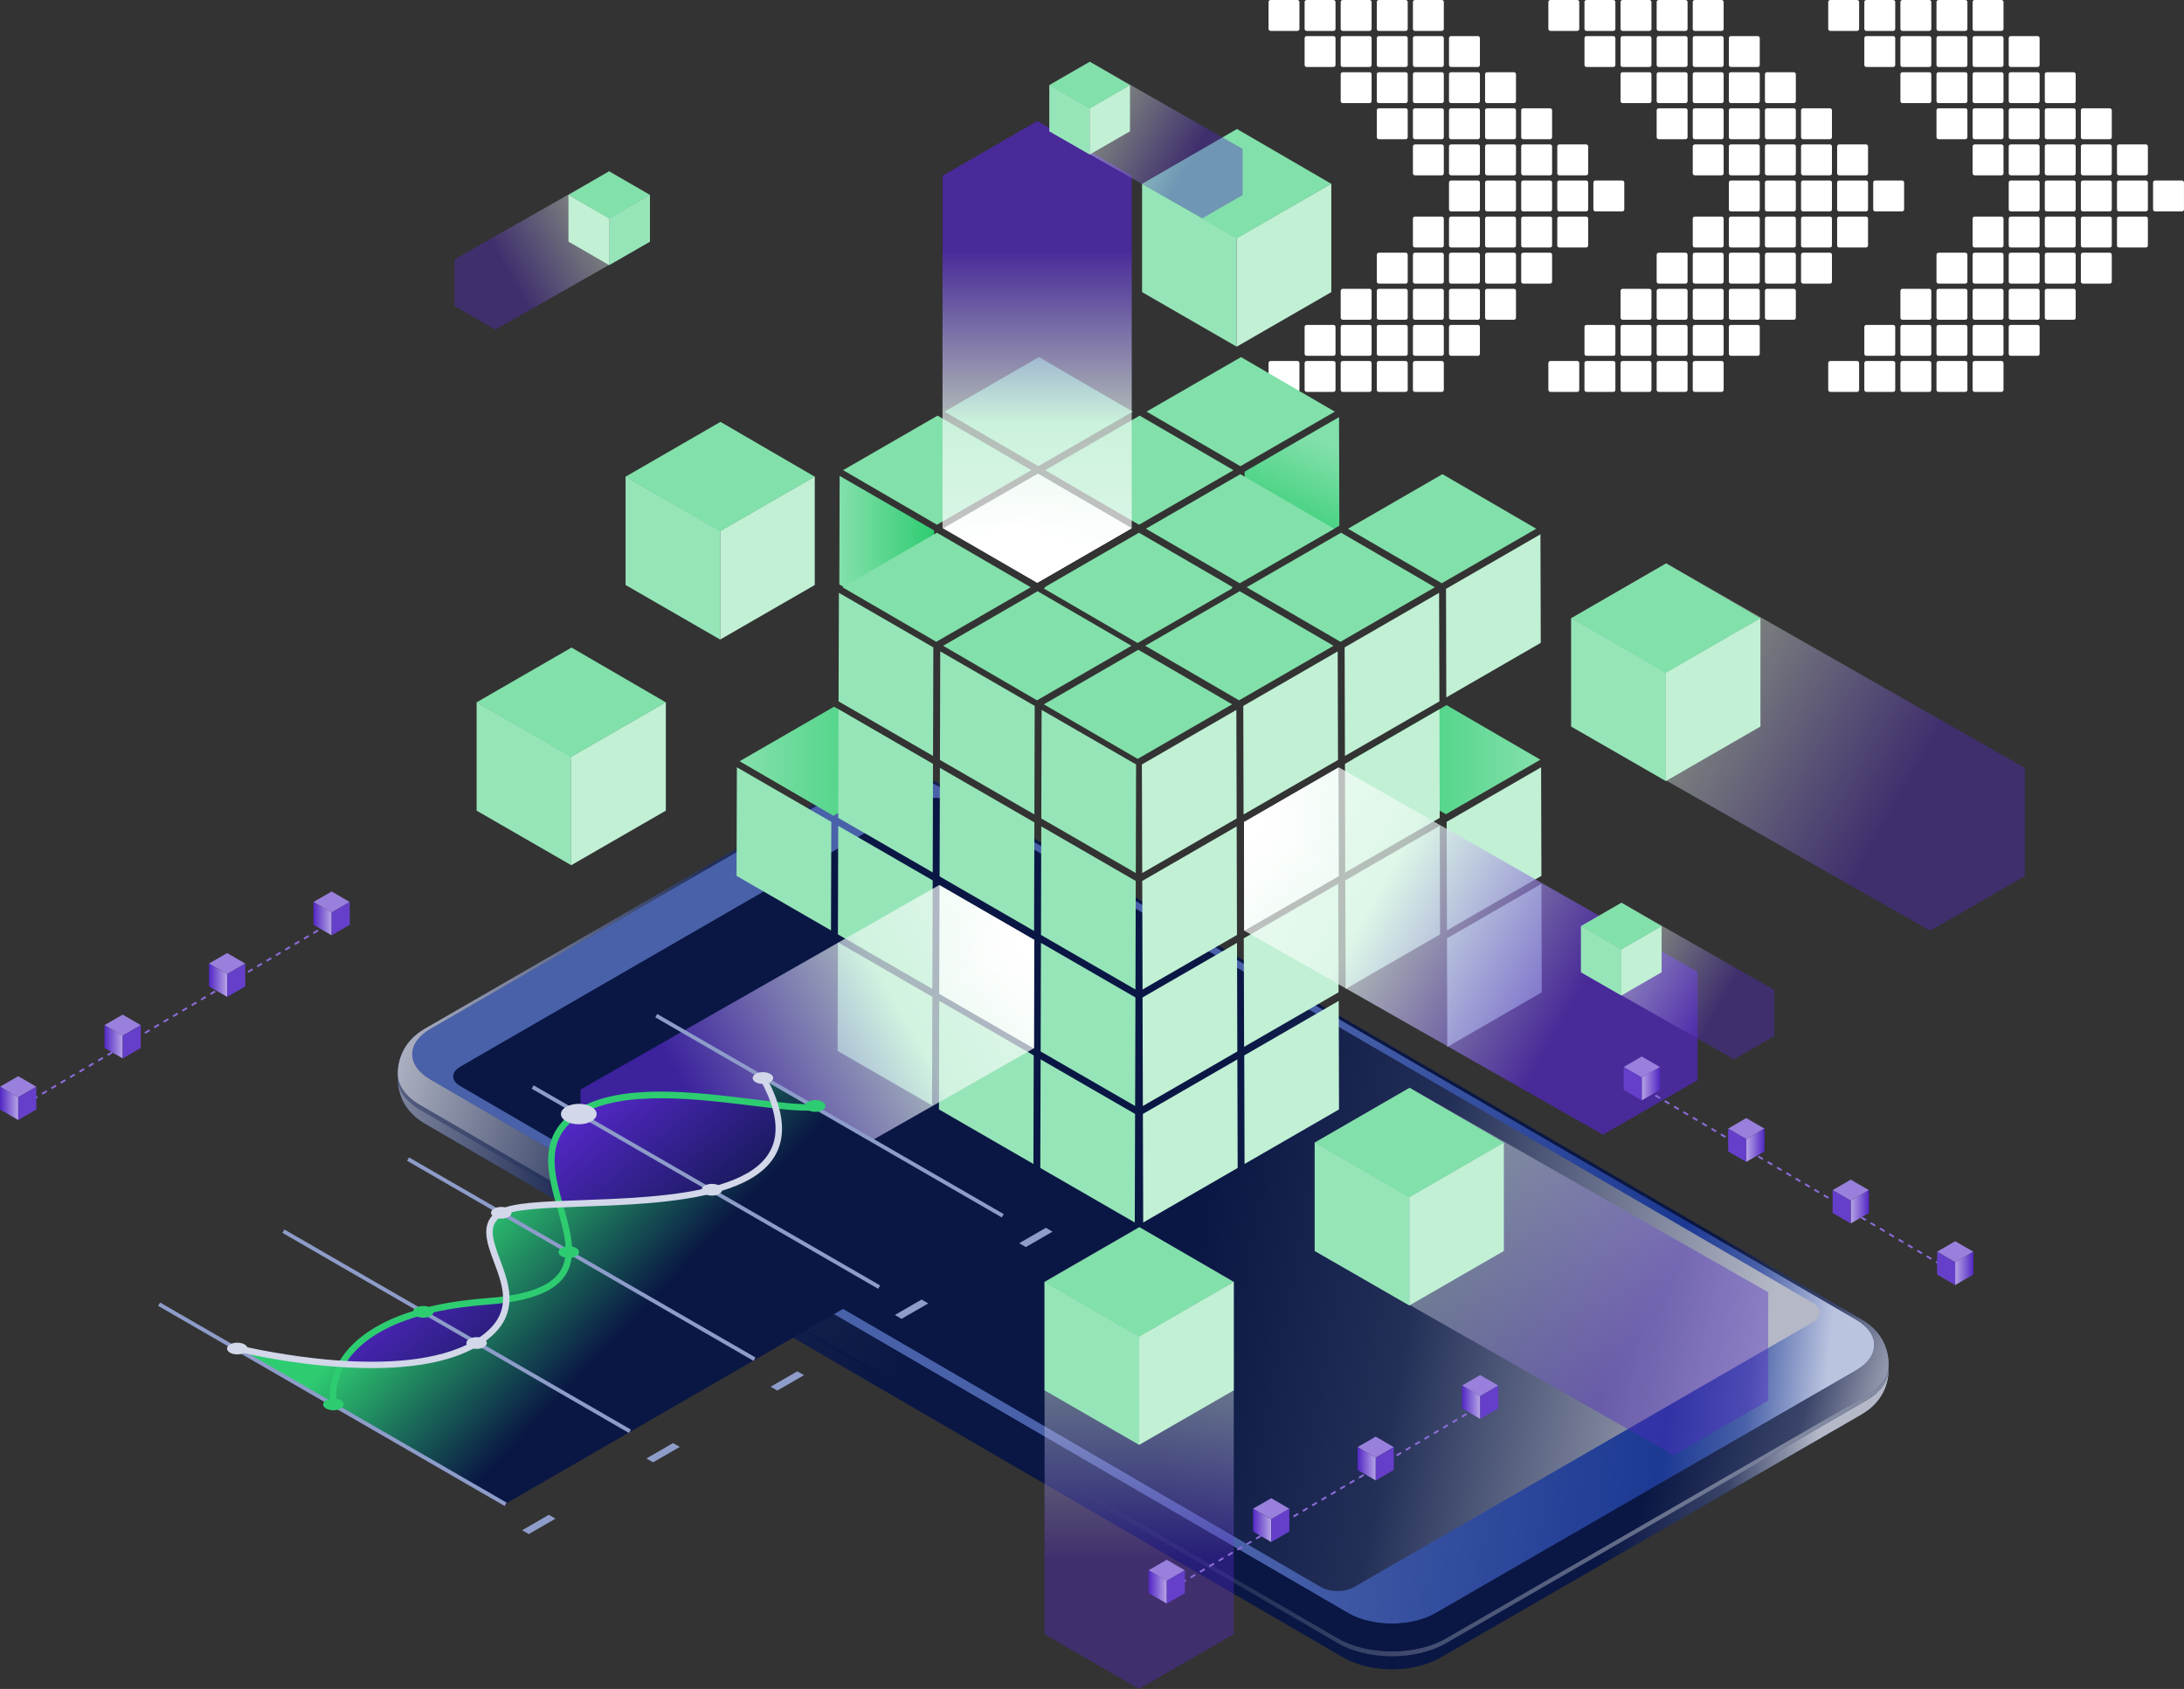 <?xml version="1.0" encoding="UTF-8"?><svg xmlns="http://www.w3.org/2000/svg" xmlns:xlink="http://www.w3.org/1999/xlink" viewBox="0 0 766.9 592.95"><rect x="0" y="0" width="766.9" height="592.95" fill="#333333" stroke="none"/><defs><style>.cls-1{fill:#9980dc;}.cls-2{fill:#82e0aa;}.cls-3{fill:url(#linear-gradient-8);}.cls-4{fill:url(#linear-gradient-7);}.cls-5{fill:url(#linear-gradient-5);}.cls-6{fill:url(#linear-gradient-6);}.cls-7{fill:url(#linear-gradient-4);}.cls-8{fill:url(#linear-gradient-3);}.cls-9{fill:url(#linear-gradient-2);}.cls-10{fill:url(#linear-gradient-20);}.cls-10,.cls-11,.cls-12,.cls-13,.cls-14,.cls-15,.cls-16,.cls-17,.cls-18{mix-blend-mode:screen;}.cls-10,.cls-11,.cls-12,.cls-13,.cls-14,.cls-18{opacity:.4;}.cls-11{fill:url(#linear-gradient-21);}.cls-12{fill:url(#linear-gradient-19);}.cls-13{fill:url(#linear-gradient-22);}.cls-14{fill:url(#linear-gradient-23);}.cls-15{fill:url(#linear-gradient-16);}.cls-15,.cls-16,.cls-17{opacity:.7;}.cls-16{fill:url(#linear-gradient-18);}.cls-17{fill:url(#linear-gradient-17);}.cls-19{fill:url(#linear-gradient);}.cls-20{fill:url(#_çÓ_ËÈ_Á_ÁÓÍ_πÌÚ_44);}.cls-21{fill:url(#_çÓ_ËÈ_Á_ÁÓÍ_πÌÚ_35);}.cls-22{fill:url(#_çÓ_ËÈ_Á_ÁÓÍ_πÌÚ_46);}.cls-23{fill:url(#_çÓ_ËÈ_Á_ÁÓÍ_πÌÚ_39);}.cls-24{fill:#2ecc71;}.cls-25{isolation:isolate;}.cls-26{fill:url(#_çÓ_ËÈ_Á_ÁÓÍ_πÌÚ_46-3);}.cls-27{fill:url(#_çÓ_ËÈ_Á_ÁÓÍ_πÌÚ_46-4);}.cls-28{fill:url(#_çÓ_ËÈ_Á_ÁÓÍ_πÌÚ_46-2);}.cls-29{fill:#fff;}.cls-30{fill:#8a6cd7;}.cls-31{fill:#c1f0d5;}.cls-32{mix-blend-mode:lighten;}.cls-33{fill:url(#linear-gradient-10);}.cls-34{fill:url(#linear-gradient-11);}.cls-35{fill:url(#linear-gradient-12);}.cls-36{fill:url(#linear-gradient-13);}.cls-37{fill:url(#linear-gradient-14);}.cls-38{fill:url(#linear-gradient-28);}.cls-39{fill:url(#linear-gradient-25);}.cls-40{fill:url(#linear-gradient-32);}.cls-41{fill:url(#linear-gradient-31);}.cls-42{fill:url(#linear-gradient-33);}.cls-43{fill:url(#linear-gradient-30);}.cls-44{fill:url(#linear-gradient-15);}.cls-45{fill:url(#linear-gradient-35);}.cls-46{fill:url(#linear-gradient-34);}.cls-47{fill:url(#linear-gradient-36);}.cls-48{fill:url(#linear-gradient-27);}.cls-49{fill:url(#linear-gradient-24);}.cls-50{fill:url(#linear-gradient-26);}.cls-51{fill:url(#linear-gradient-29);}.cls-52{fill:#653fca;}.cls-53{fill:#576775;}.cls-18{fill:url(#linear-gradient-9);}.cls-54{fill:#d2d7e9;}.cls-55{fill:#8d9cc9;}.cls-56{fill:#96e5b8;}</style><linearGradient id="linear-gradient" x1="30.38" y1="482.34" x2="664.07" y2="482.34" gradientUnits="userSpaceOnUse"><stop offset=".12" stop-color="#8d9cc9"/><stop offset=".26" stop-color="#1c3993"/><stop offset=".44" stop-color="#0a1744"/><stop offset=".84" stop-color="#0a1744"/><stop offset=".91" stop-color="#203d95"/><stop offset=".96" stop-color="#8d9cc9"/></linearGradient><linearGradient id="linear-gradient-2" x1="30.95" y1="479.23" x2="642.22" y2="479.23" gradientUnits="userSpaceOnUse"><stop offset="0" stop-color="#8d9cc9"/><stop offset=".27" stop-color="#1c3993"/><stop offset=".44" stop-color="#0a1744"/><stop offset=".57" stop-color="#0a1744"/><stop offset="1" stop-color="#2c4b9b"/></linearGradient><linearGradient id="_çÓ_ËÈ_Á_ÁÓÍ_πÌÚ_39" x1="449.95" y1="426.12" x2="750.74" y2="456.91" gradientUnits="userSpaceOnUse"><stop offset="0" stop-color="#203d95"/><stop offset=".47" stop-color="#0a1744"/><stop offset=".56" stop-color="#4e5878"/><stop offset=".65" stop-color="#8d9cc9"/></linearGradient><linearGradient id="linear-gradient-3" x1="66.3" y1="326.36" x2="689.94" y2="511.47" xlink:href="#linear-gradient"/><linearGradient id="linear-gradient-4" x1="2727.73" y1="461.35" x2="3181.59" y2="375.88" gradientTransform="translate(3349.81) rotate(-180) scale(1 -1)" gradientUnits="userSpaceOnUse"><stop offset="0" stop-color="#8d9cc9"/><stop offset=".27" stop-color="#1c3993"/><stop offset=".44" stop-color="#0a1744"/><stop offset="1" stop-color="#0a1744"/></linearGradient><linearGradient id="linear-gradient-5" x1="30.38" y1="482.34" x2="664.07" y2="482.34" gradientUnits="userSpaceOnUse"><stop offset=".12" stop-color="#b5b9c7"/><stop offset=".26" stop-color="#232f57"/><stop offset=".44" stop-color="#0a1744"/><stop offset=".84" stop-color="#0a1744"/><stop offset=".91" stop-color="#3b4569"/><stop offset=".96" stop-color="#b5b9c7"/></linearGradient><linearGradient id="linear-gradient-6" x1="30.95" y1="479.23" x2="642.22" y2="479.23" gradientUnits="userSpaceOnUse"><stop offset="0" stop-color="#b5b9c7"/><stop offset=".27" stop-color="#232f57"/><stop offset=".44" stop-color="#0a1744"/><stop offset=".57" stop-color="#0a1744"/><stop offset="1" stop-color="#848ba1"/></linearGradient><linearGradient id="_çÓ_ËÈ_Á_ÁÓÍ_πÌÚ_44" x1="449.95" y1="426.12" x2="750.74" y2="456.91" gradientUnits="userSpaceOnUse"><stop offset="0" stop-color="#4961a9"/><stop offset=".47" stop-color="#1c3993"/><stop offset=".56" stop-color="#4961a9"/><stop offset=".65" stop-color="#bbc4df"/></linearGradient><linearGradient id="linear-gradient-7" x1="66.3" y1="326.36" x2="689.94" y2="511.47" xlink:href="#linear-gradient-5"/><linearGradient id="linear-gradient-8" x1="2727.73" y1="461.35" x2="3181.59" y2="375.88" gradientTransform="translate(3349.81) rotate(-180) scale(1 -1)" gradientUnits="userSpaceOnUse"><stop offset="0" stop-color="#b5b9c7"/><stop offset=".27" stop-color="#232f57"/><stop offset=".44" stop-color="#0a1744"/><stop offset="1" stop-color="#0a1744"/></linearGradient><linearGradient id="linear-gradient-9" x1="557.6" y1="220.04" x2="666.61" y2="282.47" gradientUnits="userSpaceOnUse"><stop offset="0" stop-color="#fff"/><stop offset=".37" stop-color="#eafaf1"/><stop offset="1" stop-color="#5227c4"/></linearGradient><linearGradient id="linear-gradient-10" x1="446.76" y1="189.89" x2="463.3" y2="154.45" gradientUnits="userSpaceOnUse"><stop offset="0" stop-color="#2ecc71"/><stop offset=".98" stop-color="#82e0aa"/></linearGradient><linearGradient id="linear-gradient-11" x1="474.77" y1="266.71" x2="540.89" y2="266.71" xlink:href="#linear-gradient-10"/><linearGradient id="linear-gradient-12" x1="259.71" y1="267.25" x2="325.83" y2="267.25" gradientUnits="userSpaceOnUse"><stop offset=".02" stop-color="#82e0aa"/><stop offset="1" stop-color="#2ecc71"/></linearGradient><linearGradient id="linear-gradient-13" x1="294.72" y1="195.7" x2="328" y2="195.7" xlink:href="#linear-gradient-12"/><linearGradient id="_çÓ_ËÈ_Á_ÁÓÍ_πÌÚ_46" x1="453.03" y1="298.29" x2="470.97" y2="289.04" gradientUnits="userSpaceOnUse"><stop offset=".02" stop-color="#fff"/><stop offset="1" stop-color="#eafaf1"/></linearGradient><linearGradient id="linear-gradient-14" x1="446.17" y1="297.21" x2="456.76" y2="325.85" gradientUnits="userSpaceOnUse"><stop offset=".02" stop-color="#fff"/><stop offset="1" stop-color="#eafaf1"/></linearGradient><linearGradient id="_çÓ_ËÈ_Á_ÁÓÍ_πÌÚ_46-2" x1="6124.32" y1="339.61" x2="6142.27" y2="330.35" gradientTransform="translate(6471.21) rotate(-180) scale(1 -1)" xlink:href="#_çÓ_ËÈ_Á_ÁÓÍ_πÌÚ_46"/><linearGradient id="linear-gradient-15" x1="6117.46" y1="338.53" x2="6128.06" y2="367.16" gradientTransform="translate(6471.21) rotate(-180) scale(1 -1)" xlink:href="#linear-gradient-14"/><linearGradient id="_çÓ_ËÈ_Á_ÁÓÍ_πÌÚ_46-3" x1="364.89" y1="186.95" x2="356.47" y2="164.98" xlink:href="#_çÓ_ËÈ_Á_ÁÓÍ_πÌÚ_46"/><linearGradient id="_çÓ_ËÈ_Á_ÁÓÍ_πÌÚ_46-4" x1="373.56" y1="196.41" x2="382.11" y2="172.46" xlink:href="#_çÓ_ËÈ_Á_ÁÓÍ_πÌÚ_46"/><linearGradient id="linear-gradient-16" x1="442.7" y1="291.65" x2="551.71" y2="354.08" xlink:href="#linear-gradient-9"/><linearGradient id="linear-gradient-17" x1="5645.36" y1="332.97" x2="5754.36" y2="395.39" gradientTransform="translate(6002.59) rotate(-180) scale(1 -1)" xlink:href="#linear-gradient-9"/><linearGradient id="linear-gradient-18" x1="364.18" y1="184.35" x2="364.18" y2="87.91" xlink:href="#linear-gradient-9"/><linearGradient id="linear-gradient-19" x1="5542.65" y1="3617.77" x2="5542.65" y2="3521.34" gradientTransform="translate(5942.67 4068.85) rotate(-180)" xlink:href="#linear-gradient-9"/><linearGradient id="linear-gradient-20" x1="467.52" y1="404.15" x2="576.53" y2="466.58" xlink:href="#linear-gradient-9"/><linearGradient id="linear-gradient-21" x1="557.66" y1="326.42" x2="604.11" y2="353.02" xlink:href="#linear-gradient-9"/><linearGradient id="linear-gradient-22" x1="370.99" y1="31.17" x2="417.44" y2="57.77" xlink:href="#linear-gradient-9"/><linearGradient id="linear-gradient-23" x1="625.52" y1="69.74" x2="672.49" y2="96.63" gradientTransform="translate(851.23) rotate(-180) scale(1 -1)" xlink:href="#linear-gradient-9"/><linearGradient id="linear-gradient-24" x1="576.5" y1="380.45" x2="582.89" y2="380.45" gradientUnits="userSpaceOnUse"><stop offset="0" stop-color="#b6a4e6"/><stop offset="1" stop-color="#5227c4"/></linearGradient><linearGradient id="linear-gradient-25" x1="613.18" y1="402.07" x2="619.58" y2="402.07" xlink:href="#linear-gradient-24"/><linearGradient id="linear-gradient-26" x1="649.87" y1="423.68" x2="656.27" y2="423.68" xlink:href="#linear-gradient-24"/><linearGradient id="linear-gradient-27" x1="686.55" y1="445.3" x2="692.95" y2="445.3" xlink:href="#linear-gradient-24"/><linearGradient id="linear-gradient-28" x1="785.58" y1="322.51" x2="791.97" y2="322.51" gradientTransform="translate(902.03) rotate(-180) scale(1 -1)" xlink:href="#linear-gradient-24"/><linearGradient id="linear-gradient-29" x1="822.26" y1="344.13" x2="828.66" y2="344.13" gradientTransform="translate(902.03) rotate(-180) scale(1 -1)" xlink:href="#linear-gradient-24"/><linearGradient id="linear-gradient-30" x1="858.95" y1="365.75" x2="865.35" y2="365.75" gradientTransform="translate(902.03) rotate(-180) scale(1 -1)" xlink:href="#linear-gradient-24"/><linearGradient id="linear-gradient-31" x1="895.63" y1="387.36" x2="902.03" y2="387.36" gradientTransform="translate(902.03) rotate(-180) scale(1 -1)" xlink:href="#linear-gradient-24"/><linearGradient id="linear-gradient-32" x1="382.27" y1="492.29" x2="388.66" y2="492.29" gradientTransform="translate(902.03) rotate(-180) scale(1 -1)" xlink:href="#linear-gradient-24"/><linearGradient id="linear-gradient-33" x1="418.95" y1="513.9" x2="425.35" y2="513.9" gradientTransform="translate(902.03) rotate(-180) scale(1 -1)" xlink:href="#linear-gradient-24"/><linearGradient id="linear-gradient-34" x1="455.64" y1="535.52" x2="462.04" y2="535.52" gradientTransform="translate(902.03) rotate(-180) scale(1 -1)" xlink:href="#linear-gradient-24"/><linearGradient id="linear-gradient-35" x1="492.32" y1="557.14" x2="498.72" y2="557.14" gradientTransform="translate(902.03) rotate(-180) scale(1 -1)" xlink:href="#linear-gradient-24"/><linearGradient id="_çÓ_ËÈ_Á_ÁÓÍ_πÌÚ_35" x1="187.85" y1="404.96" x2="233.09" y2="458.23" gradientUnits="userSpaceOnUse"><stop offset="0" stop-color="#5227c4"/><stop offset="1" stop-color="#0a1744"/></linearGradient><linearGradient id="linear-gradient-36" x1="177.94" y1="412.54" x2="226.65" y2="459.06" gradientUnits="userSpaceOnUse"><stop offset="0" stop-color="#2ecc71"/><stop offset="1" stop-color="#0a1744"/></linearGradient></defs><g class="cls-25"><g id="Layer_2"><g id="_ò__1"><path class="cls-29" d="M617.21,12.67h-9.41c-.4,0-.72.32-.72.72v9.41c0,.4.32.72.72.72h9.41c.4,0,.72-.32.72-.72v-9.41c0-.4-.32-.72-.72-.72Z"/><path class="cls-29" d="M604.53,12.67h-9.41c-.4,0-.72.32-.72.72v9.41c0,.4.32.72.72.72h9.41c.4,0,.72-.32.72-.72v-9.41c0-.4-.32-.72-.72-.72Z"/><path class="cls-29" d="M604.53,0h-9.41c-.4,0-.72.32-.72.72v9.41c0,.4.32.72.72.72h9.41c.4,0,.72-.32.72-.72V.72c0-.4-.32-.72-.72-.72Z"/><path class="cls-29" d="M591.86,12.67h-9.41c-.4,0-.72.32-.72.72v9.41c0,.4.32.72.72.72h9.41c.4,0,.72-.32.72-.72v-9.41c0-.4-.32-.72-.72-.72Z"/><path class="cls-29" d="M591.86,0h-9.41c-.4,0-.72.32-.72.72v9.41c0,.4.32.72.72.72h9.41c.4,0,.72-.32.72-.72V.72c0-.4-.32-.72-.72-.72Z"/><path class="cls-29" d="M579.18,12.67h-9.41c-.4,0-.72.32-.72.72v9.41c0,.4.32.72.72.72h9.41c.4,0,.72-.32.72-.72v-9.41c0-.4-.32-.72-.72-.72Z"/><path class="cls-29" d="M579.18,0h-9.41c-.4,0-.72.32-.72.72v9.41c0,.4.32.72.72.72h9.41c.4,0,.72-.32.72-.72V.72c0-.4-.32-.72-.72-.72Z"/><path class="cls-29" d="M566.51,12.67h-9.41c-.4,0-.72.32-.72.72v9.41c0,.4.32.72.72.72h9.41c.4,0,.72-.32.72-.72v-9.41c0-.4-.32-.72-.72-.72Z"/><path class="cls-29" d="M566.51,0h-9.41c-.4,0-.72.32-.72.72v9.41c0,.4.32.72.72.72h9.41c.4,0,.72-.32.72-.72V.72c0-.4-.32-.72-.72-.72Z"/><path class="cls-29" d="M553.83,0h-9.41c-.4,0-.72.32-.72.72v9.41c0,.4.32.72.72.72h9.41c.4,0,.72-.32.72-.72V.72c0-.4-.32-.72-.72-.72Z"/><path class="cls-29" d="M642.56,38.02h-9.41c-.4,0-.72.32-.72.72v9.41c0,.4.32.72.72.72h9.41c.4,0,.72-.32.72-.72v-9.41c0-.4-.32-.72-.72-.72Z"/><path class="cls-29" d="M629.88,38.02h-9.41c-.4,0-.72.32-.72.72v9.41c0,.4.32.72.72.72h9.41c.4,0,.72-.32.72-.72v-9.41c0-.4-.32-.72-.72-.72Z"/><path class="cls-29" d="M629.88,25.35h-9.41c-.4,0-.72.32-.72.72v9.41c0,.4.32.72.72.72h9.41c.4,0,.72-.32.72-.72v-9.41c0-.4-.32-.72-.72-.72Z"/><path class="cls-29" d="M617.21,38.02h-9.41c-.4,0-.72.32-.72.72v9.41c0,.4.32.72.72.72h9.41c.4,0,.72-.32.72-.72v-9.41c0-.4-.32-.72-.72-.72Z"/><path class="cls-29" d="M617.21,25.35h-9.41c-.4,0-.72.32-.72.72v9.41c0,.4.32.72.72.72h9.41c.4,0,.72-.32.72-.72v-9.41c0-.4-.32-.72-.72-.72Z"/><path class="cls-29" d="M604.53,38.02h-9.41c-.4,0-.72.32-.72.72v9.41c0,.4.32.72.72.72h9.41c.4,0,.72-.32.72-.72v-9.41c0-.4-.32-.72-.72-.72Z"/><path class="cls-29" d="M604.53,25.35h-9.41c-.4,0-.72.32-.72.72v9.41c0,.4.32.72.72.72h9.41c.4,0,.72-.32.72-.72v-9.41c0-.4-.32-.72-.72-.72Z"/><path class="cls-29" d="M591.86,38.02h-9.41c-.4,0-.72.32-.72.72v9.41c0,.4.32.72.72.72h9.41c.4,0,.72-.32.72-.72v-9.41c0-.4-.32-.72-.72-.72Z"/><path class="cls-29" d="M591.86,25.35h-9.41c-.4,0-.72.32-.72.72v9.41c0,.4.32.72.72.72h9.41c.4,0,.72-.32.72-.72v-9.41c0-.4-.32-.72-.72-.72Z"/><path class="cls-29" d="M579.18,25.35h-9.41c-.4,0-.72.32-.72.72v9.41c0,.4.32.72.72.72h9.41c.4,0,.72-.32.72-.72v-9.41c0-.4-.32-.72-.72-.72Z"/><path class="cls-29" d="M655.23,50.7h-9.41c-.4,0-.72.32-.72.72v9.41c0,.4.32.72.72.72h9.41c.4,0,.72-.32.72-.72v-9.41c0-.4-.32-.72-.72-.72Z"/><path class="cls-29" d="M642.56,50.7h-9.41c-.4,0-.72.32-.72.72v9.41c0,.4.32.72.72.72h9.41c.4,0,.72-.32.72-.72v-9.41c0-.4-.32-.72-.72-.72Z"/><path class="cls-29" d="M629.88,50.7h-9.41c-.4,0-.72.32-.72.72v9.41c0,.4.32.72.72.72h9.41c.4,0,.72-.32.72-.72v-9.41c0-.4-.32-.72-.72-.72Z"/><path class="cls-29" d="M617.21,50.7h-9.41c-.4,0-.72.32-.72.72v9.41c0,.4.32.72.72.72h9.41c.4,0,.72-.32.72-.72v-9.41c0-.4-.32-.72-.72-.72Z"/><path class="cls-29" d="M604.53,50.7h-9.41c-.4,0-.72.32-.72.72v9.41c0,.4.32.72.72.72h9.41c.4,0,.72-.32.72-.72v-9.41c0-.4-.32-.72-.72-.72Z"/><path class="cls-29" d="M617.21,63.37h-9.41c-.4,0-.72.32-.72.72v9.41c0,.4.32.72.72.72h9.41c.4,0,.72-.32.72-.72v-9.41c0-.4-.32-.72-.72-.72Z"/><path class="cls-29" d="M629.88,63.37h-9.41c-.4,0-.72.32-.72.72v9.41c0,.4.32.72.72.72h9.41c.4,0,.72-.32.72-.72v-9.41c0-.4-.32-.72-.72-.72Z"/><path class="cls-29" d="M642.56,63.37h-9.41c-.4,0-.72.32-.72.72v9.41c0,.4.32.72.72.72h9.41c.4,0,.72-.32.72-.72v-9.41c0-.4-.32-.72-.72-.72Z"/><path class="cls-29" d="M655.23,63.37h-9.41c-.4,0-.72.32-.72.72v9.41c0,.4.32.72.72.72h9.41c.4,0,.72-.32.72-.72v-9.41c0-.4-.32-.72-.72-.72Z"/><path class="cls-29" d="M667.9,63.37h-9.41c-.4,0-.72.32-.72.72v9.41c0,.4.32.72.72.72h9.41c.4,0,.72-.32.72-.72v-9.41c0-.4-.32-.72-.72-.72Z"/><path class="cls-29" d="M591.86,88.72h-9.41c-.4,0-.72.32-.72.72v9.41c0,.4.32.72.72.72h9.41c.4,0,.72-.32.72-.72v-9.41c0-.4-.32-.72-.72-.72Z"/><path class="cls-29" d="M604.53,88.72h-9.41c-.4,0-.72.32-.72.72v9.41c0,.4.32.72.72.72h9.41c.4,0,.72-.32.72-.72v-9.41c0-.4-.32-.72-.72-.72Z"/><path class="cls-29" d="M604.53,76.04h-9.41c-.4,0-.72.32-.72.72v9.41c0,.4.32.72.72.72h9.41c.4,0,.72-.32.72-.72v-9.41c0-.4-.32-.72-.72-.72Z"/><path class="cls-29" d="M617.21,88.72h-9.41c-.4,0-.72.32-.72.72v9.41c0,.4.32.72.72.72h9.41c.4,0,.72-.32.72-.72v-9.41c0-.4-.32-.72-.72-.72Z"/><path class="cls-29" d="M617.21,76.04h-9.41c-.4,0-.72.32-.72.72v9.41c0,.4.32.72.72.72h9.41c.4,0,.72-.32.72-.72v-9.41c0-.4-.32-.72-.72-.72Z"/><path class="cls-29" d="M629.88,88.72h-9.41c-.4,0-.72.32-.72.72v9.41c0,.4.32.72.72.72h9.41c.4,0,.72-.32.72-.72v-9.41c0-.4-.32-.72-.72-.72Z"/><path class="cls-29" d="M629.88,76.04h-9.41c-.4,0-.72.32-.72.72v9.41c0,.4.32.72.72.72h9.41c.4,0,.72-.32.72-.72v-9.41c0-.4-.32-.72-.72-.72Z"/><path class="cls-29" d="M642.56,88.72h-9.41c-.4,0-.72.32-.72.72v9.41c0,.4.32.72.72.72h9.41c.4,0,.72-.32.72-.72v-9.41c0-.4-.32-.72-.72-.72Z"/><path class="cls-29" d="M642.56,76.04h-9.41c-.4,0-.72.32-.72.72v9.41c0,.4.32.72.72.72h9.41c.4,0,.72-.32.72-.72v-9.41c0-.4-.32-.72-.72-.72Z"/><path class="cls-29" d="M655.23,76.04h-9.41c-.4,0-.72.32-.72.72v9.41c0,.4.32.72.72.72h9.41c.4,0,.72-.32.72-.72v-9.41c0-.4-.32-.72-.72-.72Z"/><path class="cls-29" d="M579.18,114.07h-9.41c-.4,0-.72.32-.72.72v9.41c0,.4.32.72.72.72h9.41c.4,0,.72-.32.72-.72v-9.41c0-.4-.32-.72-.72-.72Z"/><path class="cls-29" d="M579.18,101.4h-9.41c-.4,0-.72.32-.72.72v9.41c0,.4.32.72.72.72h9.41c.4,0,.72-.32.72-.72v-9.41c0-.4-.32-.72-.72-.72Z"/><path class="cls-29" d="M591.86,114.07h-9.41c-.4,0-.72.32-.72.72v9.41c0,.4.32.72.72.72h9.41c.4,0,.72-.32.72-.72v-9.41c0-.4-.32-.72-.72-.72Z"/><path class="cls-29" d="M591.86,101.4h-9.41c-.4,0-.72.32-.72.72v9.41c0,.4.32.72.72.72h9.41c.4,0,.72-.32.72-.72v-9.41c0-.4-.32-.72-.72-.72Z"/><path class="cls-29" d="M604.53,114.07h-9.41c-.4,0-.72.32-.72.72v9.41c0,.4.32.72.72.72h9.41c.4,0,.72-.32.72-.72v-9.41c0-.4-.32-.72-.72-.72Z"/><path class="cls-29" d="M604.53,101.4h-9.41c-.4,0-.72.32-.72.72v9.41c0,.4.32.72.72.72h9.41c.4,0,.72-.32.72-.72v-9.41c0-.4-.32-.72-.72-.72Z"/><path class="cls-29" d="M617.21,114.07h-9.41c-.4,0-.72.32-.72.72v9.41c0,.4.32.72.72.72h9.41c.4,0,.72-.32.72-.72v-9.41c0-.4-.32-.72-.72-.72Z"/><path class="cls-29" d="M617.21,101.4h-9.41c-.4,0-.72.32-.72.72v9.41c0,.4.32.72.72.72h9.41c.4,0,.72-.32.72-.72v-9.41c0-.4-.32-.72-.72-.72Z"/><path class="cls-29" d="M629.88,101.4h-9.41c-.4,0-.72.32-.72.72v9.41c0,.4.32.72.72.72h9.41c.4,0,.72-.32.72-.72v-9.41c0-.4-.32-.72-.72-.72Z"/><path class="cls-29" d="M566.51,114.07h-9.41c-.4,0-.72.32-.72.72v9.41c0,.4.32.72.72.72h9.41c.4,0,.72-.32.72-.72v-9.41c0-.4-.32-.72-.72-.72Z"/><path class="cls-29" d="M579.18,126.74h-9.41c-.4,0-.72.32-.72.72v9.41c0,.4.32.72.72.72h9.41c.4,0,.72-.32.72-.72v-9.41c0-.4-.32-.72-.72-.72Z"/><path class="cls-29" d="M591.86,126.74h-9.41c-.4,0-.72.32-.72.72v9.41c0,.4.32.72.72.72h9.41c.4,0,.72-.32.72-.72v-9.41c0-.4-.32-.72-.72-.72Z"/><path class="cls-29" d="M604.53,126.74h-9.41c-.4,0-.72.32-.72.72v9.41c0,.4.32.72.72.72h9.41c.4,0,.72-.32.72-.72v-9.41c0-.4-.32-.72-.72-.72Z"/><path class="cls-29" d="M553.83,126.74h-9.41c-.4,0-.72.32-.72.72v9.41c0,.4.32.72.72.72h9.41c.4,0,.72-.32.72-.72v-9.41c0-.4-.32-.72-.72-.72Z"/><path class="cls-29" d="M566.51,126.74h-9.41c-.4,0-.72.32-.72.72v9.41c0,.4.32.72.72.72h9.41c.4,0,.72-.32.72-.72v-9.41c0-.4-.32-.72-.72-.72Z"/><path class="cls-29" d="M715.48,12.67h-9.41c-.4,0-.72.32-.72.72v9.41c0,.4.32.72.72.72h9.41c.4,0,.72-.32.72-.72v-9.41c0-.4-.32-.72-.72-.72Z"/><path class="cls-29" d="M702.8,12.67h-9.41c-.4,0-.72.32-.72.72v9.41c0,.4.32.72.72.72h9.41c.4,0,.72-.32.72-.72v-9.41c0-.4-.32-.72-.72-.72Z"/><path class="cls-29" d="M702.8,0h-9.41c-.4,0-.72.32-.72.72v9.41c0,.4.32.72.72.72h9.41c.4,0,.72-.32.72-.72V.72c0-.4-.32-.72-.72-.72Z"/><path class="cls-29" d="M690.12,12.67h-9.41c-.4,0-.72.32-.72.72v9.41c0,.4.32.72.72.72h9.41c.4,0,.72-.32.72-.72v-9.41c0-.4-.32-.72-.72-.72Z"/><path class="cls-29" d="M690.12,0h-9.41c-.4,0-.72.32-.72.72v9.41c0,.4.32.72.72.72h9.41c.4,0,.72-.32.72-.72V.72c0-.4-.32-.72-.72-.72Z"/><path class="cls-29" d="M677.45,12.67h-9.41c-.4,0-.72.32-.72.72v9.41c0,.4.32.72.72.72h9.41c.4,0,.72-.32.72-.72v-9.41c0-.4-.32-.72-.72-.72Z"/><path class="cls-29" d="M677.45,0h-9.41c-.4,0-.72.32-.72.72v9.41c0,.4.32.72.72.72h9.41c.4,0,.72-.32.72-.72V.72c0-.4-.32-.72-.72-.72Z"/><path class="cls-29" d="M664.78,12.67h-9.41c-.4,0-.72.32-.72.72v9.41c0,.4.32.72.72.72h9.41c.4,0,.72-.32.72-.72v-9.41c0-.4-.32-.72-.72-.72Z"/><path class="cls-29" d="M664.78,0h-9.41c-.4,0-.72.32-.72.72v9.41c0,.4.32.72.72.72h9.41c.4,0,.72-.32.72-.72V.72c0-.4-.32-.72-.72-.72Z"/><path class="cls-29" d="M652.1,0h-9.41c-.4,0-.72.32-.72.72v9.41c0,.4.32.72.72.72h9.41c.4,0,.72-.32.72-.72V.72c0-.4-.32-.72-.72-.72Z"/><path class="cls-29" d="M740.82,38.02h-9.41c-.4,0-.72.32-.72.72v9.41c0,.4.32.72.72.72h9.41c.4,0,.72-.32.72-.72v-9.41c0-.4-.32-.72-.72-.72Z"/><path class="cls-29" d="M728.15,38.02h-9.41c-.4,0-.72.32-.72.72v9.41c0,.4.32.72.72.72h9.41c.4,0,.72-.32.72-.72v-9.41c0-.4-.32-.72-.72-.72Z"/><path class="cls-29" d="M728.15,25.35h-9.41c-.4,0-.72.32-.72.72v9.41c0,.4.32.72.72.72h9.41c.4,0,.72-.32.72-.72v-9.41c0-.4-.32-.72-.72-.72Z"/><path class="cls-29" d="M715.48,38.02h-9.41c-.4,0-.72.32-.72.72v9.41c0,.4.32.72.72.72h9.41c.4,0,.72-.32.72-.72v-9.41c0-.4-.32-.72-.72-.72Z"/><path class="cls-29" d="M715.48,25.35h-9.41c-.4,0-.72.32-.72.72v9.41c0,.4.32.72.72.72h9.41c.4,0,.72-.32.72-.72v-9.41c0-.4-.32-.72-.72-.72Z"/><path class="cls-29" d="M702.8,38.02h-9.41c-.4,0-.72.32-.72.72v9.41c0,.4.32.72.72.72h9.41c.4,0,.72-.32.72-.72v-9.41c0-.4-.32-.72-.72-.72Z"/><path class="cls-29" d="M702.8,25.35h-9.41c-.4,0-.72.32-.72.72v9.41c0,.4.32.72.72.72h9.41c.4,0,.72-.32.72-.72v-9.41c0-.4-.32-.72-.72-.72Z"/><path class="cls-29" d="M690.12,38.02h-9.41c-.4,0-.72.32-.72.72v9.41c0,.4.32.72.72.72h9.41c.4,0,.72-.32.72-.72v-9.41c0-.4-.32-.72-.72-.72Z"/><path class="cls-29" d="M690.12,25.35h-9.41c-.4,0-.72.32-.72.72v9.41c0,.4.32.72.72.72h9.41c.4,0,.72-.32.72-.72v-9.41c0-.4-.32-.72-.72-.72Z"/><path class="cls-29" d="M677.45,25.35h-9.41c-.4,0-.72.32-.72.72v9.41c0,.4.32.72.72.72h9.41c.4,0,.72-.32.72-.72v-9.41c0-.4-.32-.72-.72-.72Z"/><path class="cls-29" d="M753.5,50.7h-9.41c-.4,0-.72.32-.72.72v9.41c0,.4.32.72.72.72h9.41c.4,0,.72-.32.72-.72v-9.41c0-.4-.32-.72-.72-.72Z"/><path class="cls-29" d="M740.82,50.7h-9.41c-.4,0-.72.32-.72.72v9.41c0,.4.32.72.72.72h9.41c.4,0,.72-.32.72-.72v-9.41c0-.4-.32-.72-.72-.72Z"/><path class="cls-29" d="M728.15,50.7h-9.41c-.4,0-.72.32-.72.72v9.41c0,.4.32.72.72.72h9.41c.4,0,.72-.32.72-.72v-9.41c0-.4-.32-.72-.72-.72Z"/><path class="cls-29" d="M715.48,50.7h-9.41c-.4,0-.72.32-.72.72v9.41c0,.4.32.72.72.72h9.41c.4,0,.72-.32.72-.72v-9.41c0-.4-.32-.72-.72-.72Z"/><path class="cls-29" d="M702.8,50.7h-9.41c-.4,0-.72.32-.72.72v9.41c0,.4.32.72.72.72h9.41c.4,0,.72-.32.72-.72v-9.41c0-.4-.32-.72-.72-.72Z"/><path class="cls-29" d="M715.48,63.37h-9.41c-.4,0-.72.32-.72.72v9.41c0,.4.32.72.72.72h9.41c.4,0,.72-.32.72-.72v-9.41c0-.4-.32-.72-.72-.72Z"/><path class="cls-29" d="M728.15,63.37h-9.41c-.4,0-.72.32-.72.72v9.41c0,.4.32.72.72.72h9.41c.4,0,.72-.32.72-.72v-9.41c0-.4-.32-.72-.72-.72Z"/><path class="cls-29" d="M740.82,63.37h-9.41c-.4,0-.72.32-.72.72v9.41c0,.4.32.72.72.72h9.41c.4,0,.72-.32.72-.72v-9.41c0-.4-.32-.72-.72-.72Z"/><path class="cls-29" d="M753.5,63.37h-9.41c-.4,0-.72.32-.72.72v9.41c0,.4.32.72.72.72h9.41c.4,0,.72-.32.72-.72v-9.41c0-.4-.32-.72-.72-.72Z"/><path class="cls-29" d="M766.17,63.37h-9.41c-.4,0-.72.32-.72.72v9.41c0,.4.32.72.72.72h9.41c.4,0,.72-.32.72-.72v-9.41c0-.4-.32-.72-.72-.72Z"/><path class="cls-29" d="M690.12,88.72h-9.41c-.4,0-.72.32-.72.72v9.41c0,.4.32.72.72.72h9.41c.4,0,.72-.32.72-.72v-9.41c0-.4-.32-.72-.72-.72Z"/><path class="cls-29" d="M702.8,88.72h-9.41c-.4,0-.72.32-.72.72v9.41c0,.4.32.72.72.72h9.41c.4,0,.72-.32.72-.72v-9.41c0-.4-.32-.72-.72-.72Z"/><path class="cls-29" d="M702.8,76.04h-9.41c-.4,0-.72.32-.72.72v9.41c0,.4.32.72.72.72h9.41c.4,0,.72-.32.72-.72v-9.41c0-.4-.32-.72-.72-.72Z"/><path class="cls-29" d="M715.48,88.72h-9.41c-.4,0-.72.32-.72.72v9.41c0,.4.32.72.72.72h9.41c.4,0,.72-.32.72-.72v-9.41c0-.4-.32-.72-.72-.72Z"/><path class="cls-29" d="M715.48,76.04h-9.41c-.4,0-.72.32-.72.72v9.41c0,.4.32.72.72.72h9.41c.4,0,.72-.32.72-.72v-9.41c0-.4-.32-.72-.72-.72Z"/><path class="cls-29" d="M728.15,88.72h-9.41c-.4,0-.72.32-.72.72v9.41c0,.4.32.72.72.72h9.41c.4,0,.72-.32.72-.72v-9.41c0-.4-.32-.72-.72-.72Z"/><path class="cls-29" d="M728.15,76.04h-9.41c-.4,0-.72.32-.72.72v9.41c0,.4.32.72.72.72h9.41c.4,0,.72-.32.72-.72v-9.41c0-.4-.32-.72-.72-.72Z"/><path class="cls-29" d="M740.82,88.72h-9.41c-.4,0-.72.32-.72.72v9.41c0,.4.32.72.72.72h9.41c.4,0,.72-.32.72-.72v-9.41c0-.4-.32-.72-.72-.72Z"/><path class="cls-29" d="M740.82,76.04h-9.41c-.4,0-.72.32-.72.72v9.41c0,.4.32.72.72.72h9.41c.4,0,.72-.32.72-.72v-9.41c0-.4-.32-.72-.72-.72Z"/><path class="cls-29" d="M753.5,76.04h-9.41c-.4,0-.72.32-.72.72v9.41c0,.4.32.72.72.72h9.41c.4,0,.72-.32.72-.72v-9.41c0-.4-.32-.72-.72-.72Z"/><path class="cls-29" d="M677.45,114.07h-9.41c-.4,0-.72.32-.72.72v9.41c0,.4.32.72.72.72h9.41c.4,0,.72-.32.72-.72v-9.41c0-.4-.32-.72-.72-.72Z"/><path class="cls-29" d="M677.45,101.4h-9.41c-.4,0-.72.32-.72.72v9.41c0,.4.32.72.72.72h9.41c.4,0,.72-.32.72-.72v-9.41c0-.4-.32-.72-.72-.72Z"/><path class="cls-29" d="M690.12,114.07h-9.41c-.4,0-.72.32-.72.72v9.41c0,.4.32.72.72.72h9.41c.4,0,.72-.32.72-.72v-9.41c0-.4-.32-.72-.72-.72Z"/><path class="cls-29" d="M690.12,101.4h-9.41c-.4,0-.72.32-.72.72v9.41c0,.4.32.72.72.72h9.41c.4,0,.72-.32.72-.72v-9.41c0-.4-.32-.72-.72-.72Z"/><path class="cls-29" d="M702.8,114.07h-9.41c-.4,0-.72.32-.72.72v9.41c0,.4.32.72.72.72h9.41c.4,0,.72-.32.72-.72v-9.41c0-.4-.32-.72-.72-.72Z"/><path class="cls-29" d="M702.8,101.4h-9.41c-.4,0-.72.32-.72.72v9.41c0,.4.32.72.72.72h9.41c.4,0,.72-.32.72-.72v-9.41c0-.4-.32-.72-.72-.72Z"/><path class="cls-29" d="M715.48,114.07h-9.41c-.4,0-.72.32-.72.72v9.41c0,.4.32.72.72.72h9.41c.4,0,.72-.32.72-.72v-9.41c0-.4-.32-.72-.72-.72Z"/><path class="cls-29" d="M715.48,101.4h-9.41c-.4,0-.72.32-.72.72v9.41c0,.4.32.72.72.72h9.41c.4,0,.72-.32.72-.72v-9.41c0-.4-.32-.72-.72-.72Z"/><path class="cls-29" d="M728.15,101.4h-9.41c-.4,0-.72.32-.72.72v9.41c0,.4.32.72.72.72h9.41c.4,0,.72-.32.72-.72v-9.41c0-.4-.32-.72-.72-.72Z"/><path class="cls-29" d="M664.78,114.07h-9.41c-.4,0-.72.32-.72.72v9.41c0,.4.32.72.72.72h9.41c.4,0,.72-.32.72-.72v-9.41c0-.4-.32-.72-.72-.72Z"/><path class="cls-29" d="M677.45,126.74h-9.41c-.4,0-.72.32-.72.72v9.41c0,.4.32.72.72.72h9.41c.4,0,.72-.32.72-.72v-9.41c0-.4-.32-.72-.72-.72Z"/><path class="cls-29" d="M690.12,126.74h-9.41c-.4,0-.72.32-.72.72v9.41c0,.4.32.72.72.72h9.41c.4,0,.72-.32.72-.72v-9.41c0-.4-.32-.72-.72-.72Z"/><path class="cls-29" d="M702.8,126.74h-9.41c-.4,0-.72.32-.72.72v9.41c0,.4.32.72.72.72h9.41c.4,0,.72-.32.72-.72v-9.41c0-.4-.32-.72-.72-.72Z"/><path class="cls-29" d="M652.1,126.74h-9.41c-.4,0-.72.32-.72.72v9.41c0,.4.32.72.72.72h9.41c.4,0,.72-.32.72-.72v-9.41c0-.4-.32-.72-.72-.72Z"/><path class="cls-29" d="M664.78,126.74h-9.41c-.4,0-.72.32-.72.72v9.41c0,.4.32.72.72.72h9.41c.4,0,.72-.32.72-.72v-9.41c0-.4-.32-.72-.72-.72Z"/><path class="cls-29" d="M518.94,12.67h-9.41c-.4,0-.72.32-.72.72v9.41c0,.4.32.72.72.72h9.41c.4,0,.72-.32.72-.72v-9.41c0-.4-.32-.72-.72-.72Z"/><path class="cls-29" d="M506.27,12.67h-9.41c-.4,0-.72.32-.72.72v9.41c0,.4.32.72.72.72h9.41c.4,0,.72-.32.72-.72v-9.41c0-.4-.32-.72-.72-.72Z"/><path class="cls-29" d="M506.27,0h-9.41c-.4,0-.72.32-.72.72v9.41c0,.4.32.72.72.72h9.41c.4,0,.72-.32.72-.72V.72c0-.4-.32-.72-.72-.72Z"/><path class="cls-29" d="M493.59,12.67h-9.41c-.4,0-.72.32-.72.72v9.41c0,.4.32.72.72.72h9.41c.4,0,.72-.32.72-.72v-9.41c0-.4-.32-.72-.72-.72Z"/><path class="cls-29" d="M493.59,0h-9.41c-.4,0-.72.32-.72.72v9.41c0,.4.32.72.72.72h9.41c.4,0,.72-.32.72-.72V.72c0-.4-.32-.72-.72-.72Z"/><path class="cls-29" d="M480.91,12.67h-9.41c-.4,0-.72.32-.72.72v9.41c0,.4.32.72.72.72h9.41c.4,0,.72-.32.72-.72v-9.41c0-.4-.32-.72-.72-.72Z"/><path class="cls-29" d="M480.91,0h-9.41c-.4,0-.72.32-.72.72v9.41c0,.4.32.72.72.72h9.41c.4,0,.72-.32.72-.72V.72c0-.4-.32-.72-.72-.72Z"/><path class="cls-29" d="M468.24,12.67h-9.41c-.4,0-.72.32-.72.72v9.41c0,.4.32.72.72.72h9.41c.4,0,.72-.32.72-.72v-9.41c0-.4-.32-.72-.72-.72Z"/><path class="cls-29" d="M468.24,0h-9.41c-.4,0-.72.32-.72.72v9.41c0,.4.32.72.72.72h9.41c.4,0,.72-.32.72-.72V.72c0-.4-.32-.72-.72-.72Z"/><path class="cls-29" d="M455.57,0h-9.41c-.4,0-.72.32-.72.72v9.41c0,.4.32.72.72.72h9.41c.4,0,.72-.32.72-.72V.72c0-.4-.32-.72-.72-.72Z"/><path class="cls-29" d="M544.29,38.02h-9.41c-.4,0-.72.32-.72.72v9.41c0,.4.32.72.72.72h9.41c.4,0,.72-.32.72-.72v-9.41c0-.4-.32-.72-.72-.72Z"/><path class="cls-29" d="M531.61,38.02h-9.41c-.4,0-.72.32-.72.72v9.41c0,.4.32.72.72.72h9.41c.4,0,.72-.32.72-.72v-9.41c0-.4-.32-.72-.72-.72Z"/><path class="cls-29" d="M531.61,25.35h-9.41c-.4,0-.72.32-.72.72v9.41c0,.4.32.72.72.72h9.41c.4,0,.72-.32.72-.72v-9.41c0-.4-.32-.72-.72-.72Z"/><path class="cls-29" d="M518.94,38.02h-9.41c-.4,0-.72.32-.72.72v9.41c0,.4.32.72.72.72h9.41c.4,0,.72-.32.72-.72v-9.41c0-.4-.32-.72-.72-.72Z"/><path class="cls-29" d="M518.94,25.35h-9.41c-.4,0-.72.32-.72.72v9.41c0,.4.32.72.72.72h9.41c.4,0,.72-.32.72-.72v-9.41c0-.4-.32-.72-.72-.72Z"/><path class="cls-29" d="M506.27,38.02h-9.41c-.4,0-.72.32-.72.72v9.41c0,.4.32.72.72.72h9.41c.4,0,.72-.32.72-.72v-9.41c0-.4-.32-.72-.72-.72Z"/><path class="cls-29" d="M506.27,25.35h-9.41c-.4,0-.72.32-.72.72v9.41c0,.4.32.72.72.72h9.41c.4,0,.72-.32.72-.72v-9.41c0-.4-.32-.72-.72-.72Z"/><path class="cls-29" d="M493.59,38.02h-9.41c-.4,0-.72.32-.72.72v9.41c0,.4.32.72.72.72h9.41c.4,0,.72-.32.72-.72v-9.41c0-.4-.32-.72-.72-.72Z"/><path class="cls-29" d="M493.59,25.35h-9.41c-.4,0-.72.32-.72.72v9.41c0,.4.32.72.72.72h9.41c.4,0,.72-.32.72-.72v-9.41c0-.4-.32-.72-.72-.72Z"/><path class="cls-29" d="M480.91,25.35h-9.41c-.4,0-.72.32-.72.72v9.41c0,.4.32.72.72.72h9.41c.4,0,.72-.32.72-.72v-9.41c0-.4-.32-.72-.72-.72Z"/><path class="cls-29" d="M556.96,50.7h-9.41c-.4,0-.72.32-.72.72v9.41c0,.4.32.72.72.72h9.41c.4,0,.72-.32.72-.72v-9.41c0-.4-.32-.72-.72-.72Z"/><path class="cls-29" d="M544.29,50.7h-9.41c-.4,0-.72.32-.72.72v9.41c0,.4.32.72.72.72h9.41c.4,0,.72-.32.72-.72v-9.41c0-.4-.32-.72-.72-.72Z"/><path class="cls-29" d="M531.61,50.7h-9.41c-.4,0-.72.32-.72.72v9.41c0,.4.32.72.72.72h9.41c.4,0,.72-.32.72-.72v-9.41c0-.4-.32-.72-.72-.72Z"/><path class="cls-29" d="M518.94,50.7h-9.41c-.4,0-.72.32-.72.72v9.41c0,.4.32.72.72.72h9.41c.4,0,.72-.32.72-.72v-9.41c0-.4-.32-.72-.72-.72Z"/><path class="cls-29" d="M506.27,50.7h-9.41c-.4,0-.72.32-.72.72v9.41c0,.4.32.72.72.72h9.41c.4,0,.72-.32.72-.72v-9.41c0-.4-.32-.72-.72-.72Z"/><path class="cls-29" d="M518.94,63.37h-9.41c-.4,0-.72.32-.72.72v9.41c0,.4.32.72.72.72h9.41c.4,0,.72-.32.72-.72v-9.41c0-.4-.32-.72-.72-.72Z"/><path class="cls-29" d="M531.61,63.37h-9.41c-.4,0-.72.32-.72.72v9.41c0,.4.32.72.72.72h9.41c.4,0,.72-.32.72-.72v-9.41c0-.4-.32-.72-.72-.72Z"/><path class="cls-29" d="M544.29,63.37h-9.41c-.4,0-.72.32-.72.72v9.41c0,.4.32.72.72.72h9.41c.4,0,.72-.32.72-.72v-9.41c0-.4-.32-.72-.72-.72Z"/><path class="cls-29" d="M556.96,63.37h-9.41c-.4,0-.72.32-.72.72v9.41c0,.4.32.72.72.72h9.41c.4,0,.72-.32.72-.72v-9.41c0-.4-.32-.72-.72-.72Z"/><path class="cls-29" d="M569.64,63.37h-9.41c-.4,0-.72.32-.72.72v9.41c0,.4.32.72.72.72h9.41c.4,0,.72-.32.72-.72v-9.41c0-.4-.32-.72-.72-.72Z"/><path class="cls-29" d="M493.59,88.72h-9.41c-.4,0-.72.32-.72.72v9.41c0,.4.32.72.72.72h9.41c.4,0,.72-.32.72-.72v-9.41c0-.4-.32-.72-.72-.72Z"/><path class="cls-29" d="M506.27,88.72h-9.41c-.4,0-.72.32-.72.72v9.41c0,.4.32.72.72.72h9.41c.4,0,.72-.32.72-.72v-9.41c0-.4-.32-.72-.72-.72Z"/><path class="cls-29" d="M506.27,76.04h-9.41c-.4,0-.72.32-.72.72v9.41c0,.4.32.72.72.72h9.41c.4,0,.72-.32.72-.72v-9.41c0-.4-.32-.72-.72-.72Z"/><path class="cls-29" d="M518.94,88.72h-9.41c-.4,0-.72.32-.72.72v9.41c0,.4.32.72.72.72h9.41c.4,0,.72-.32.72-.72v-9.41c0-.4-.32-.72-.72-.72Z"/><path class="cls-29" d="M518.94,76.04h-9.41c-.4,0-.72.32-.72.72v9.41c0,.4.32.72.72.72h9.41c.4,0,.72-.32.72-.72v-9.41c0-.4-.32-.72-.72-.72Z"/><path class="cls-29" d="M531.61,88.72h-9.41c-.4,0-.72.32-.72.72v9.41c0,.4.32.72.72.72h9.41c.4,0,.72-.32.72-.72v-9.41c0-.4-.32-.72-.72-.72Z"/><path class="cls-29" d="M531.61,76.04h-9.41c-.4,0-.72.32-.72.72v9.41c0,.4.32.72.72.72h9.41c.4,0,.72-.32.72-.72v-9.41c0-.4-.32-.72-.72-.72Z"/><path class="cls-29" d="M544.29,88.72h-9.41c-.4,0-.72.32-.72.72v9.41c0,.4.32.72.72.72h9.41c.4,0,.72-.32.72-.72v-9.41c0-.4-.32-.72-.72-.72Z"/><path class="cls-29" d="M544.29,76.04h-9.41c-.4,0-.72.32-.72.72v9.41c0,.4.32.72.72.72h9.41c.4,0,.72-.32.72-.72v-9.41c0-.4-.32-.72-.72-.72Z"/><path class="cls-29" d="M556.96,76.04h-9.41c-.4,0-.72.32-.72.72v9.41c0,.4.32.72.72.72h9.41c.4,0,.72-.32.72-.72v-9.41c0-.4-.32-.72-.72-.72Z"/><path class="cls-29" d="M480.91,114.07h-9.41c-.4,0-.72.32-.72.72v9.41c0,.4.32.72.72.72h9.41c.4,0,.72-.32.72-.72v-9.41c0-.4-.32-.72-.72-.72Z"/><path class="cls-29" d="M480.91,101.4h-9.41c-.4,0-.72.32-.72.72v9.41c0,.4.32.72.72.72h9.41c.4,0,.72-.32.72-.72v-9.41c0-.4-.32-.72-.72-.72Z"/><path class="cls-29" d="M493.59,114.07h-9.41c-.4,0-.72.32-.72.72v9.41c0,.4.32.72.72.72h9.41c.4,0,.72-.32.72-.72v-9.41c0-.4-.32-.72-.72-.72Z"/><path class="cls-29" d="M493.59,101.4h-9.41c-.4,0-.72.32-.72.72v9.41c0,.4.32.72.72.72h9.41c.4,0,.72-.32.72-.72v-9.41c0-.4-.32-.72-.72-.72Z"/><path class="cls-29" d="M506.27,114.07h-9.41c-.4,0-.72.32-.72.72v9.41c0,.4.32.72.72.72h9.41c.4,0,.72-.32.72-.72v-9.41c0-.4-.32-.72-.72-.72Z"/><path class="cls-29" d="M506.27,101.4h-9.41c-.4,0-.72.32-.72.72v9.41c0,.4.32.72.72.72h9.41c.4,0,.72-.32.72-.72v-9.41c0-.4-.32-.72-.72-.72Z"/><path class="cls-29" d="M518.94,114.07h-9.41c-.4,0-.72.32-.72.72v9.41c0,.4.32.72.72.72h9.41c.4,0,.72-.32.72-.72v-9.41c0-.4-.32-.72-.72-.72Z"/><path class="cls-29" d="M518.94,101.4h-9.41c-.4,0-.72.32-.72.72v9.41c0,.4.32.72.72.72h9.41c.4,0,.72-.32.72-.72v-9.41c0-.4-.32-.72-.72-.72Z"/><path class="cls-29" d="M531.61,101.4h-9.41c-.4,0-.72.32-.72.72v9.41c0,.4.32.72.72.72h9.41c.4,0,.72-.32.72-.72v-9.41c0-.4-.32-.72-.72-.72Z"/><path class="cls-29" d="M468.24,114.07h-9.41c-.4,0-.72.32-.72.72v9.41c0,.4.32.72.72.72h9.41c.4,0,.72-.32.72-.72v-9.41c0-.4-.32-.72-.72-.72Z"/><path class="cls-29" d="M480.91,126.74h-9.41c-.4,0-.72.32-.72.72v9.41c0,.4.32.72.72.72h9.41c.4,0,.72-.32.72-.72v-9.41c0-.4-.32-.72-.72-.72Z"/><path class="cls-29" d="M493.59,126.74h-9.41c-.4,0-.72.32-.72.72v9.41c0,.4.32.72.72.72h9.41c.4,0,.72-.32.72-.72v-9.41c0-.4-.32-.72-.72-.72Z"/><path class="cls-29" d="M506.27,126.74h-9.41c-.4,0-.72.32-.72.72v9.41c0,.4.32.72.72.72h9.41c.4,0,.72-.32.72-.72v-9.41c0-.4-.32-.72-.72-.72Z"/><path class="cls-29" d="M455.57,126.74h-9.41c-.4,0-.72.32-.72.72v9.41c0,.4.32.72.72.72h9.41c.4,0,.72-.32.72-.72v-9.41c0-.4-.32-.72-.72-.72Z"/><path class="cls-29" d="M468.24,126.74h-9.41c-.4,0-.72.32-.72.72v9.41c0,.4.32.72.72.72h9.41c.4,0,.72-.32.72-.72v-9.41c0-.4-.32-.72-.72-.72Z"/><path class="cls-19" d="M655.28,491.72l-147.59,85.21c-10.47,6.05-27.41,6.05-37.81,0l-322.38-187.34c-5.17-3-7.76-6.94-7.77-10.87.03,1.1.08,2.6.54,4.35.59,2.26,1.35,3.7,1.75,4.36.52.87.81,1.34,1.62,2.36.48.6,1.21,1.32,1.76,1.86.52.5,1.71,1.54,3.83,2.8,85.97,49.96,171.93,99.92,257.9,149.88,21.49,12.49,42.98,24.98,64.47,37.47,1.62.87,2.23,1.2,3.16,1.56,1.77.69,2.79,1.07,5.03,1.62,1.25.3,4.63,1.02,8.98,1.02,4.5,0,11.14-.72,17.2-4.19,9.84-5.68,19.68-11.36,29.52-17.04l14.76-8.52c34.44-19.88,68.87-39.76,103.31-59.65.77-.48,1.79-1.14,2.52-1.68.46-.34,1.04-.84,1.46-1.24.47-.44,1.89-1.78,3.06-3.73,1.71-2.82,2.54-5.84,2.55-9.25.01,3.99-2.62,7.98-7.89,11.03Z"/><path class="cls-9" d="M663.17,478.98c.01,3.99-2.62,7.98-7.89,11.03l-147.59,85.21c-10.47,6.04-27.41,6.04-37.81,0l-322.38-187.35c-5.17-3-7.76-6.93-7.77-10.88,0,.57,0,1.14,0,1.71.01,3.94,2.6,7.87,7.77,10.87l322.38,187.34c10.4,6.05,27.34,6.05,37.81,0l147.59-85.21c5.27-3.04,7.91-7.04,7.89-11.03,0-.57,0-1.14,0-1.71Z"/><path class="cls-23" d="M151.14,361.19c-8.5,4.9-8.54,12.88-.1,17.78,107.46,62.45,214.92,124.9,322.38,187.35,8.44,4.91,22.21,4.91,30.7,0,49.19-28.41,98.39-56.81,147.59-85.21,8.51-4.91,8.55-12.88.1-17.78-107.46-62.45-214.92-124.9-322.38-187.35-8.44-4.91-22.2-4.91-30.7,0-49.2,28.41-98.4,56.81-147.59,85.21Z"/><path class="cls-8" d="M663.02,476.73c-.14-1.07-.35-1.92-.41-2.16-.6-2.29-1.42-3.78-1.74-4.31-.55-.91-1.37-2.27-2.99-3.84-1.65-1.61-3.08-2.48-4.23-3.17-75.23-43.72-150.44-87.43-225.66-131.14l-32.24-18.73c-21.49-12.49-42.99-24.98-64.48-37.47-.27-.15-.56-.23-.87-.22.31,0,.61.07.88.22-1.62-.87-2.23-1.2-3.16-1.56-1.77-.69-2.8-1.07-5.03-1.62-1.25-.3-4.63-1.02-8.98-1.02-4.34,0-7.7.7-8.95,1.01-1.28.31-4.68,1.14-8.25,3.18-34.44,19.88-68.87,39.76-103.31,59.65l-14.76,8.52-14.76,8.52c-4.43,2.56-10.33,5.96-14.76,8.52-.76.47-1.76,1.11-2.48,1.64-.58.43-1.3,1.08-1.83,1.58-.26.25-1.63,1.58-2.77,3.46-2.49,4.13-2.52,7.95-2.52,9.21.01,3.94,2.6,7.87,7.77,10.88l322.38,187.35c10.41,6.04,27.34,6.04,37.81,0l147.59-85.21c5.27-3.05,7.9-7.04,7.89-11.03q-.04-1.44-.14-2.25ZM651.71,481.11l-147.59,85.21c-8.5,4.91-22.26,4.91-30.7,0l-322.38-187.35c-8.44-4.9-8.4-12.88.1-17.78l147.59-85.21c8.5-4.91,22.26-4.91,30.7,0l322.38,187.35c8.45,4.9,8.41,12.87-.1,17.78Z"/><path class="cls-7" d="M161.58,374.51c-3.23,1.86-3.25,4.89-.03,6.75l302.29,175.93c3.21,1.86,8.43,1.86,11.66,0l161.06-92.99c3.24-1.87,3.25-4.89.05-6.76l-302.29-175.93c-3.21-1.87-8.43-1.87-11.67,0l-161.06,92.99Z"/><path class="cls-5" d="M655.28,491.72l-147.59,85.21c-10.47,6.05-27.41,6.05-37.81,0l-322.38-187.34c-5.17-3-7.76-6.94-7.77-10.87.03,1.1.08,2.6.54,4.35.59,2.26,1.35,3.7,1.75,4.36.52.87.81,1.34,1.62,2.36.48.6,1.21,1.32,1.76,1.86.52.5,1.71,1.54,3.83,2.8,85.97,49.96,171.93,99.92,257.9,149.88,21.49,12.49,42.98,24.98,64.47,37.47,1.62.87,2.23,1.2,3.16,1.56,1.77.69,2.79,1.07,5.03,1.62,1.25.3,4.63,1.02,8.98,1.02,4.5,0,11.14-.72,17.2-4.19,9.84-5.68,19.68-11.36,29.52-17.04l14.76-8.52c34.44-19.88,68.87-39.76,103.31-59.65.77-.48,1.79-1.14,2.52-1.68.46-.34,1.04-.84,1.46-1.24.47-.44,1.89-1.78,3.06-3.73,1.71-2.82,2.54-5.84,2.55-9.25.01,3.99-2.62,7.98-7.89,11.03Z"/><path class="cls-6" d="M663.17,478.98c.01,3.99-2.62,7.98-7.89,11.03l-147.59,85.21c-10.47,6.04-27.41,6.04-37.81,0l-322.38-187.35c-5.17-3-7.76-6.93-7.77-10.88,0,.57,0,1.14,0,1.71.01,3.94,2.6,7.87,7.77,10.87l322.38,187.34c10.4,6.05,27.34,6.05,37.81,0l147.59-85.21c5.27-3.04,7.91-7.04,7.89-11.03,0-.57,0-1.14,0-1.71Z"/><path class="cls-20" d="M151.14,361.19c-8.5,4.9-8.54,12.88-.1,17.78,107.46,62.45,214.92,124.9,322.38,187.35,8.44,4.91,22.21,4.91,30.7,0,49.19-28.41,98.39-56.81,147.59-85.21,8.51-4.91,8.55-12.88.1-17.78-107.46-62.45-214.92-124.9-322.38-187.35-8.44-4.91-22.2-4.91-30.7,0-49.2,28.41-98.4,56.81-147.59,85.21Z"/><path class="cls-4" d="M663.02,476.73c-.14-1.07-.35-1.92-.41-2.16-.6-2.29-1.42-3.78-1.74-4.31-.55-.91-1.37-2.27-2.99-3.84-1.65-1.61-3.08-2.48-4.23-3.17-75.23-43.72-150.44-87.43-225.66-131.14l-32.24-18.73c-21.49-12.49-42.99-24.98-64.48-37.47-.27-.15-.56-.23-.87-.22.31,0,.61.07.88.22-1.62-.87-2.23-1.2-3.16-1.56-1.77-.69-2.8-1.07-5.03-1.62-1.25-.3-4.63-1.02-8.98-1.02-4.34,0-7.7.7-8.95,1.01-1.28.31-4.68,1.14-8.25,3.18-34.44,19.88-68.87,39.76-103.31,59.65l-14.76,8.52-14.76,8.52c-4.43,2.56-10.33,5.96-14.76,8.52-.76.47-1.76,1.11-2.48,1.64-.58.43-1.3,1.08-1.83,1.58-.26.25-1.63,1.58-2.77,3.46-2.49,4.13-2.52,7.95-2.52,9.21.01,3.94,2.6,7.87,7.77,10.88l322.38,187.35c10.41,6.04,27.34,6.04,37.81,0l147.59-85.21c5.27-3.05,7.9-7.04,7.89-11.03q-.04-1.44-.14-2.25ZM651.71,481.11l-147.59,85.21c-8.5,4.91-22.26,4.91-30.7,0l-322.38-187.35c-8.44-4.9-8.4-12.88.1-17.78l147.59-85.21c8.5-4.91,22.26-4.91,30.7,0l322.38,187.35c8.45,4.9,8.41,12.87-.1,17.78Z"/><path class="cls-3" d="M161.58,374.51c-3.23,1.86-3.25,4.89-.03,6.75l302.29,175.93c3.21,1.86,8.43,1.86,11.66,0l161.06-92.99c3.24-1.87,3.25-4.89.05-6.76l-302.29-175.93c-3.21-1.87-8.43-1.87-11.67,0l-161.06,92.99Z"/><polygon class="cls-18" points="710.92 269.54 585.06 197.8 551.81 217 551.73 216.96 551.73 255.07 677.78 326.75 711 307.61 711 269.49 710.92 269.54"/><polygon class="cls-56" points="584.95 236.11 584.95 274.22 551.73 255.07 551.73 216.96 584.95 236.11"/><polygon class="cls-31" points="584.95 236.11 584.95 274.22 618.17 255.07 618.17 216.96 584.95 236.11"/><polygon class="cls-2" points="585.06 197.8 618.16 217.04 584.84 236.28 551.74 217.04 585.06 197.8"/><polygon class="cls-56" points="200.58 265.64 200.58 303.75 167.36 284.6 167.36 246.49 200.58 265.64"/><polygon class="cls-31" points="200.58 265.64 200.58 303.75 233.8 284.6 233.8 246.49 200.58 265.64"/><polygon class="cls-2" points="200.68 227.34 233.79 246.57 200.46 265.81 167.36 246.57 200.68 227.34"/><polygon class="cls-53" points="524 256.93 520.2 267.4 520.05 267.81 523.85 257.34 524 256.93"/><polygon class="cls-33" points="437.04 165.59 437.14 203.7 470.31 184.55 470.2 146.44 437.04 165.59"/><polygon class="cls-34" points="507.94 247.56 540.89 266.71 507.72 285.86 474.77 266.71 507.94 247.56"/><polygon class="cls-35" points="292.88 248.1 325.83 267.26 292.66 286.4 259.71 267.25 292.88 248.1"/><polygon class="cls-56" points="434.26 83.59 434.26 121.71 401.04 102.56 401.04 64.45 434.26 83.59"/><polygon class="cls-31" points="434.26 83.59 434.26 121.71 467.48 102.56 467.48 64.45 434.26 83.59"/><polygon class="cls-2" points="434.36 45.29 467.47 64.53 434.15 83.76 401.04 64.53 434.36 45.29"/><g class="cls-25"><polygon class="cls-56" points="327.39 349.98 327.28 388.09 294.11 368.94 294.22 330.83 327.39 349.98"/><polygon class="cls-56" points="327.51 309.08 327.4 347.19 294.23 328.04 294.34 289.93 327.51 309.08"/></g><polygon class="cls-56" points="362.99 370.53 362.88 408.64 329.71 389.49 329.82 351.38 362.99 370.53"/><polygon class="cls-56" points="398.93 268.38 398.82 306.5 365.65 287.34 365.76 249.23 398.93 268.38"/><polygon class="cls-56" points="398.81 309.28 398.71 347.39 365.54 328.24 365.64 290.13 398.81 309.28"/><polygon class="cls-56" points="398.7 350.18 398.59 388.29 365.42 369.14 365.53 331.03 398.7 350.18"/><polygon class="cls-56" points="398.58 391.08 398.47 429.19 365.3 410.04 365.41 371.93 398.58 391.08"/><polygon class="cls-56" points="291.91 288.53 291.8 326.64 258.64 307.49 258.75 269.38 291.91 288.53"/><polygon class="cls-56" points="363.33 247.83 363.22 285.94 330.06 266.79 330.16 228.68 363.33 247.83"/><polygon class="cls-56" points="363.22 288.73 363.11 326.84 329.94 307.69 330.05 269.58 363.22 288.73"/><polygon class="cls-31" points="508.1 329.43 508.21 367.54 541.38 348.39 541.27 310.28 508.1 329.43"/><polygon class="cls-31" points="472.16 227.28 472.27 265.39 505.44 246.24 505.33 208.13 472.16 227.28"/><polygon class="cls-31" points="472.28 268.18 472.38 306.29 505.55 287.14 505.45 249.03 472.28 268.18"/><polygon class="cls-31" points="400.97 268.38 401.08 306.5 434.25 287.34 434.14 249.23 400.97 268.38"/><polygon class="cls-31" points="401.09 309.28 401.2 347.39 434.36 328.24 434.25 290.13 401.09 309.28"/><polygon class="cls-31" points="401.2 350.18 401.31 388.29 434.48 369.14 434.37 331.03 401.2 350.18"/><polygon class="cls-31" points="436.75 329.41 436.86 367.52 470.03 348.37 469.92 310.26 436.75 329.41"/><polygon class="cls-31" points="401.32 391.08 401.43 429.19 434.6 410.04 434.49 371.93 401.32 391.08"/><polygon class="cls-31" points="507.99 288.53 508.09 326.64 541.26 307.49 541.15 269.38 507.99 288.53"/><polygon class="cls-31" points="436.57 247.83 436.67 285.94 469.84 266.79 469.73 228.68 436.57 247.83"/><polygon class="cls-2" points="435.31 207.57 468.26 226.72 435.09 245.87 402.14 226.72 435.31 207.57"/><polygon class="cls-2" points="470.9 187.02 503.85 206.17 470.69 225.32 437.74 206.17 470.9 187.02"/><polygon class="cls-2" points="506.5 166.47 539.44 185.62 506.28 204.76 473.33 185.62 506.5 166.47"/><polygon class="cls-2" points="435.77 125.37 468.72 144.52 435.56 163.67 402.6 144.51 435.77 125.37"/><g class="cls-25"><polygon class="cls-2" points="364.81 125.36 397.77 144.51 364.6 163.67 331.64 144.51 364.81 125.36"/><polygon class="cls-2" points="400.18 145.92 433.13 165.07 399.96 184.22 367.01 165.07 400.18 145.92"/></g><polygon class="cls-2" points="435.54 166.47 468.49 185.62 435.33 204.77 402.37 185.62 435.54 166.47"/><polygon class="cls-2" points="399.94 187.02 432.9 206.17 399.73 225.32 366.78 206.17 399.94 187.02"/><polygon class="cls-2" points="399.66 187.44 432.62 206.59 399.45 225.74 366.5 206.59 399.66 187.44"/><polygon class="cls-36" points="328 186.22 327.89 224.33 294.72 205.18 294.83 167.07 328 186.22"/><polygon class="cls-2" points="364.35 207.57 397.3 226.72 364.13 245.87 331.18 226.72 364.35 207.57"/><polygon class="cls-2" points="399.71 228.12 432.66 247.27 399.49 266.42 366.54 247.27 399.71 228.12"/><polygon class="cls-2" points="329.22 145.92 362.17 165.07 329 184.22 296.05 165.06 329.22 145.92"/><polygon class="cls-22" points="436.83 288.59 436.94 326.69 470.11 307.55 470 269.44 436.83 288.59"/><polygon class="cls-37" points="436.83 288.59 436.94 326.69 470.11 307.55 470.11 307.51 437.09 288.44 436.83 288.59"/><polygon class="cls-28" points="363.08 329.9 362.97 368.01 329.8 348.86 329.91 310.75 363.08 329.9"/><polygon class="cls-44" points="363.08 329.9 362.97 368.01 329.8 348.86 329.8 348.82 362.83 329.76 363.08 329.9"/><polygon class="cls-26" points="364.42 166.29 397.37 185.44 364.21 204.59 331.25 185.44 364.42 166.29"/><polygon class="cls-27" points="364.41 204.47 397.37 185.44 364.42 166.29 364.41 166.3 364.41 204.47"/><g class="cls-25"><polygon class="cls-31" points="472.39 309.08 472.5 347.19 505.67 328.04 505.56 289.93 472.39 309.08"/></g><polygon class="cls-15" points="596.02 341.15 470.16 269.41 436.9 288.61 436.83 288.57 436.83 326.68 562.87 398.36 596.09 379.22 596.09 341.1 596.02 341.15"/><polygon class="cls-17" points="203.93 382.46 329.79 310.73 363.04 329.93 363.11 329.89 363.11 368 237.07 439.68 203.85 420.53 203.85 382.42 203.93 382.46"/><polygon class="cls-16" points="397.32 61.67 364.28 42.47 331.03 61.67 330.96 61.63 330.96 185.43 364.18 204.58 397.4 185.43 397.4 61.63 397.32 61.67"/><polygon class="cls-2" points="328.99 187.02 361.94 206.17 328.77 225.32 295.82 206.17 328.99 187.02"/><polygon class="cls-31" points="507.76 206.73 507.86 244.84 541.03 225.69 540.92 187.58 507.76 206.73"/><polygon class="cls-12" points="366.87 573.75 399.91 592.95 433.16 573.76 433.23 573.79 433.23 449.99 400.01 430.84 366.79 449.99 366.79 573.79 366.87 573.75"/><polygon class="cls-56" points="400.01 469.15 400.01 507.26 366.79 488.11 366.79 450 400.01 469.15"/><polygon class="cls-31" points="400.01 469.15 400.01 507.26 433.23 488.11 433.23 450 400.01 469.15"/><polygon class="cls-2" points="400.12 430.84 433.22 450.08 399.9 469.32 366.8 450.08 400.12 430.84"/><polygon class="cls-31" points="436.91 370.53 437.02 408.64 470.19 389.49 470.08 351.38 436.91 370.53"/><polygon class="cls-56" points="327.62 268.18 327.52 306.29 294.35 287.14 294.45 249.03 327.62 268.18"/><polygon class="cls-56" points="327.74 227.28 327.63 265.39 294.46 246.24 294.57 208.13 327.74 227.28"/><polygon class="cls-56" points="252.88 186.41 252.88 224.53 219.67 205.38 219.67 167.27 252.88 186.41"/><polygon class="cls-31" points="252.88 186.41 252.88 224.53 286.1 205.38 286.1 167.27 252.88 186.41"/><polygon class="cls-2" points="252.99 148.11 286.09 167.35 252.77 186.59 219.67 167.35 252.99 148.11"/><polygon class="cls-10" points="620.83 453.64 494.97 381.91 461.72 401.11 461.65 401.07 461.65 439.18 587.69 510.86 620.91 491.72 620.91 453.6 620.83 453.64"/><polygon class="cls-56" points="494.87 420.22 494.87 458.33 461.65 439.18 461.65 401.07 494.87 420.22"/><polygon class="cls-31" points="494.87 420.22 494.87 458.33 528.08 439.18 528.08 401.07 494.87 420.22"/><polygon class="cls-2" points="494.97 381.91 528.07 401.15 494.75 420.39 461.65 401.15 494.97 381.91"/><polygon class="cls-11" points="622.99 347.51 569.36 316.94 555.19 325.12 555.16 325.1 555.16 341.34 608.87 371.89 623.03 363.73 623.03 347.49 622.99 347.51"/><polygon class="cls-56" points="569.32 333.26 569.32 349.5 555.16 341.34 555.16 325.1 569.32 333.26"/><polygon class="cls-31" points="569.32 333.26 569.32 349.5 583.47 341.34 583.47 325.1 569.32 333.26"/><polygon class="cls-2" points="569.36 316.94 583.47 325.14 569.27 333.33 555.16 325.14 569.36 316.94"/><polygon class="cls-13" points="436.32 52.26 382.68 21.69 368.51 29.87 368.48 29.85 368.48 46.1 422.19 76.64 436.35 68.48 436.35 52.24 436.32 52.26"/><polygon class="cls-56" points="382.64 38.01 382.64 54.25 368.48 46.1 368.48 29.85 382.64 38.01"/><polygon class="cls-31" points="382.64 38.01 382.64 54.25 396.79 46.1 396.79 29.85 382.64 38.01"/><polygon class="cls-2" points="382.68 21.69 396.79 29.89 382.59 38.09 368.48 29.89 382.68 21.69"/><polygon class="cls-14" points="159.65 91.06 213.88 60.16 228.2 68.43 228.23 68.41 228.23 84.83 173.93 115.71 159.62 107.46 159.62 91.04 159.65 91.06"/><polygon class="cls-56" points="213.92 76.66 213.92 93.08 228.23 84.83 228.23 68.41 213.92 76.66"/><polygon class="cls-31" points="213.92 76.66 213.92 93.08 199.61 84.83 199.61 68.41 213.92 76.66"/><polygon class="cls-2" points="213.88 60.16 199.61 68.45 213.97 76.74 228.23 68.45 213.88 60.16"/><path class="cls-30" d="M687.87,448.1l-1.64-.97.34-.58,1.64.98-.34.58ZM684.58,446.15l-1.64-.97.34-.58,1.64.97-.34.58ZM681.3,444.2l-1.64-.97.34-.58,1.64.97-.34.57ZM678.01,442.26l-1.64-.97.34-.58,1.64.97-.34.58ZM674.73,440.31l-1.65-.97.35-.58,1.64.97-.34.57ZM671.44,438.37l-1.64-.97.34-.58,1.64.97-.34.57ZM668.16,436.42l-1.64-.97.34-.57,1.64.97-.34.58ZM664.87,434.48l-1.64-.97.34-.58,1.64.98-.34.57ZM661.59,432.53l-1.64-.97.34-.58,1.64.97-.34.57ZM658.3,430.59l-1.64-.97.34-.57,1.64.97-.34.58ZM655.02,428.64l-1.64-.97.34-.58,1.64.97-.34.57ZM651.73,426.7l-1.64-.97.34-.58,1.64.97-.34.58ZM648.45,424.75l-1.64-.97.34-.57,1.64.97-.34.58ZM645.16,422.8l-1.64-.97.34-.58,1.64.97-.34.58ZM641.88,420.86l-1.64-.97.34-.58,1.64.97-.34.58ZM638.59,418.91l-1.64-.97.34-.58,1.64.97-.34.58ZM635.31,416.97l-1.64-.97.34-.58,1.64.97-.34.58ZM632.02,415.02l-1.64-.97.34-.58,1.64.97-.34.58ZM628.74,413.08l-1.64-.98.34-.58,1.64.97-.34.58ZM625.45,411.13l-1.64-.97.34-.58,1.64.97-.34.58ZM622.17,409.19l-1.64-.97.34-.58,1.64.97-.34.58ZM618.88,407.24l-1.64-.97.34-.58,1.64.97-.34.57ZM615.6,405.3l-1.64-.98.34-.57,1.64.97-.34.58ZM612.31,403.35l-1.64-.97.35-.58,1.64.97-.34.58ZM609.03,401.41l-1.64-.97.34-.58,1.64.97-.34.57ZM605.74,399.46l-1.64-.97.34-.58,1.64.97-.34.58ZM602.46,397.52l-1.64-.97.34-.58,1.64.98-.34.57ZM599.17,395.57l-1.64-.97.34-.58,1.64.97-.34.58ZM595.89,393.62l-1.64-.97.34-.58,1.64.97-.34.58ZM592.6,391.68l-1.64-.98.34-.58,1.64.97-.34.58ZM589.31,389.73l-1.64-.97.34-.58,1.64.97-.34.58ZM586.03,387.79l-1.64-.97.34-.58,1.64.97-.34.58ZM582.75,385.84l-1.64-.97.34-.58,1.64.97-.34.58ZM579.46,383.9l-1.64-.98.34-.58,1.64.97-.34.58Z"/><g class="cls-25"><polygon class="cls-1" points="576.5 370.91 582.89 374.61 576.5 378.3 570.14 374.61 576.5 370.91"/><polygon class="cls-49" points="582.89 374.61 582.89 382.61 576.5 386.3 576.5 378.3 582.89 374.61"/><polygon class="cls-52" points="576.5 378.3 576.5 386.3 570.14 382.61 570.14 374.61 576.5 378.3"/></g><g class="cls-25"><polygon class="cls-1" points="613.18 392.53 619.58 396.22 613.18 399.92 606.83 396.22 613.18 392.53"/><polygon class="cls-39" points="619.58 396.22 619.58 404.22 613.18 407.92 613.18 399.92 619.58 396.22"/><polygon class="cls-52" points="613.18 399.92 613.18 407.92 606.83 404.22 606.83 396.22 613.18 399.92"/></g><g class="cls-25"><polygon class="cls-1" points="649.87 414.14 656.27 417.84 649.87 421.53 643.51 417.84 649.87 414.14"/><polygon class="cls-50" points="656.27 417.84 656.27 425.84 649.87 429.53 649.87 421.53 656.27 417.84"/><polygon class="cls-52" points="649.87 421.53 649.87 429.53 643.51 425.84 643.51 417.84 649.87 421.53"/></g><g class="cls-25"><polygon class="cls-1" points="686.55 435.76 692.95 439.45 686.55 443.15 680.2 439.45 686.55 435.76"/><polygon class="cls-48" points="692.95 439.45 692.95 447.46 686.55 451.15 686.55 443.15 692.95 439.45"/><polygon class="cls-52" points="686.55 443.15 686.55 451.15 680.2 447.46 680.2 439.45 686.55 443.15"/></g><path class="cls-30" d="M4.74,389.58l1.64-.98.34.58-1.64.97-.34-.58ZM8.02,387.64l1.64-.97.34.58-1.64.97-.34-.58ZM11.31,385.69l1.64-.97.34.58-1.64.97-.34-.58ZM14.6,383.74l1.64-.97.34.58-1.64.97-.34-.58ZM17.88,381.8l1.64-.97.35.58-1.65.97-.34-.58ZM21.16,379.86l1.64-.97.34.58-1.64.97-.34-.57ZM24.45,377.91l1.64-.97.34.57-1.64.97-.34-.58ZM27.73,375.97l1.64-.97.34.57-1.64.98-.34-.58ZM31.02,374.02l1.64-.97.34.58-1.64.97-.34-.57ZM34.31,372.07l1.64-.97.34.58-1.64.97-.34-.58ZM37.59,370.13l1.64-.97.34.58-1.64.97-.34-.58ZM40.88,368.18l1.64-.97.34.58-1.64.97-.34-.58ZM44.16,366.24l1.64-.97.34.57-1.64.98-.34-.58ZM47.44,364.29l1.64-.97.34.58-1.64.97-.34-.58ZM50.73,362.35l1.64-.97.34.58-1.64.97-.34-.58ZM54.01,360.4l1.64-.97.34.58-1.64.97-.34-.57ZM57.3,358.46l1.64-.97.34.57-1.64.97-.34-.58ZM60.59,356.51l1.64-.97.34.58-1.64.97-.34-.58ZM63.87,354.56l1.64-.97.34.58-1.64.98-.34-.58ZM67.16,352.62l1.64-.97.34.58-1.64.97-.34-.58ZM70.44,350.68l1.64-.97.34.58-1.64.97-.34-.58ZM73.73,348.73l1.64-.97.34.58-1.64.97-.34-.57ZM77.01,346.78l1.64-.97.34.58-1.64.98-.34-.58ZM80.3,344.84l1.64-.97.35.58-1.64.97-.34-.58ZM83.58,342.89l1.64-.97.34.58-1.64.97-.34-.58ZM86.87,340.95l1.64-.97.34.58-1.64.97-.34-.58ZM90.15,339l1.64-.97.34.58-1.64.97-.34-.58ZM93.44,337.06l1.64-.97.34.58-1.64.97-.34-.58ZM96.72,335.11l1.64-.97.34.58-1.64.97-.34-.58ZM100.01,333.16l1.64-.97.34.58-1.64.98-.34-.58ZM103.29,331.22l1.64-.97.34.58-1.64.97-.34-.58ZM106.58,329.27l1.64-.97.34.58-1.64.97-.34-.58ZM109.86,327.33l1.64-.97.34.57-1.64.97-.34-.57ZM113.15,325.38l1.64-.97.34.57-1.64.98-.34-.58Z"/><g class="cls-25"><polygon class="cls-1" points="116.45 312.98 110.06 316.67 116.45 320.36 122.81 316.67 116.45 312.98"/><polygon class="cls-38" points="110.06 316.67 110.06 324.67 116.45 328.36 116.45 320.36 110.06 316.67"/><polygon class="cls-52" points="116.45 320.36 116.45 328.36 122.81 324.67 122.81 316.67 116.45 320.36"/></g><g class="cls-25"><polygon class="cls-1" points="79.77 334.59 73.37 338.28 79.77 341.98 86.12 338.28 79.77 334.59"/><polygon class="cls-51" points="73.37 338.28 73.37 346.29 79.77 349.98 79.77 341.98 73.37 338.28"/><polygon class="cls-52" points="79.77 341.98 79.77 349.98 86.12 346.29 86.12 338.28 79.77 341.98"/></g><g class="cls-25"><polygon class="cls-1" points="43.08 356.21 36.68 359.9 43.08 363.6 49.44 359.9 43.08 356.21"/><polygon class="cls-43" points="36.68 359.9 36.68 367.9 43.08 371.59 43.08 363.6 36.68 359.9"/><polygon class="cls-52" points="43.08 363.6 43.08 371.59 49.44 367.9 49.44 359.9 43.08 363.6"/></g><g class="cls-25"><polygon class="cls-1" points="6.4 377.82 0 381.52 6.4 385.21 12.75 381.52 6.4 377.82"/><polygon class="cls-41" points="0 381.52 0 389.52 6.4 393.21 6.4 385.21 0 381.52"/><polygon class="cls-52" points="6.4 385.21 6.4 393.21 12.75 389.52 12.75 381.52 6.4 385.21"/></g><path class="cls-30" d="M408.05,559.36l1.64-.98.34.58-1.64.97-.34-.58ZM411.34,557.41l1.64-.97.34.58-1.64.97-.34-.58ZM414.62,555.46l1.64-.97.34.58-1.64.97-.34-.58ZM417.91,553.52l1.64-.97.34.58-1.64.97-.34-.58ZM421.19,551.57l1.64-.97.35.58-1.65.97-.34-.58ZM424.47,549.63l1.64-.97.34.58-1.64.97-.34-.57ZM427.76,547.68l1.64-.97.34.57-1.64.97-.34-.58ZM431.05,545.74l1.64-.97.34.57-1.64.98-.34-.58ZM434.33,543.79l1.64-.97.34.58-1.64.97-.34-.57ZM437.62,541.85l1.64-.97.34.58-1.64.97-.34-.58ZM440.9,539.9l1.64-.97.34.58-1.64.97-.34-.58ZM444.19,537.96l1.64-.97.34.58-1.64.97-.34-.58ZM447.47,536.01l1.64-.97.34.57-1.64.98-.34-.58ZM450.76,534.06l1.64-.97.34.58-1.64.97-.34-.58ZM454.04,532.12l1.64-.97.34.58-1.64.97-.34-.58ZM457.33,530.18l1.64-.97.34.58-1.64.97-.34-.57ZM460.61,528.23l1.64-.97.34.57-1.64.97-.34-.58ZM463.9,526.28l1.64-.97.34.58-1.64.97-.34-.58ZM467.18,524.34l1.64-.97.34.58-1.64.98-.34-.58ZM470.47,522.39l1.64-.97.34.58-1.64.97-.34-.58ZM473.75,520.45l1.64-.97.34.58-1.64.97-.34-.58ZM477.04,518.5l1.64-.97.34.58-1.64.97-.34-.57ZM480.32,516.56l1.64-.97.34.58-1.64.98-.34-.58ZM483.61,514.61l1.64-.97.34.58-1.64.97-.34-.58ZM486.89,512.67l1.64-.97.34.58-1.64.97-.34-.58ZM490.18,510.72l1.64-.97.34.58-1.64.97-.34-.58ZM493.46,508.77l1.64-.97.34.58-1.64.97-.34-.58ZM496.75,506.83l1.64-.97.34.58-1.64.97-.34-.58ZM500.03,504.88l1.64-.97.34.58-1.64.97-.34-.58ZM503.32,502.94l1.64-.97.34.58-1.64.98-.34-.58ZM506.6,500.99l1.64-.97.34.58-1.64.97-.34-.58ZM509.89,499.05l1.64-.97.34.58-1.64.97-.34-.58ZM513.17,497.1l1.64-.97.34.57-1.64.97-.34-.57ZM516.46,495.16l1.64-.97.34.57-1.64.98-.34-.58Z"/><g class="cls-25"><polygon class="cls-1" points="519.76 482.75 513.37 486.44 519.76 490.14 526.12 486.44 519.76 482.75"/><polygon class="cls-40" points="513.37 486.44 513.37 494.44 519.76 498.13 519.76 490.14 513.37 486.44"/><polygon class="cls-52" points="519.76 490.14 519.76 498.13 526.12 494.44 526.12 486.44 519.76 490.14"/></g><g class="cls-25"><polygon class="cls-1" points="483.08 504.36 476.68 508.06 483.08 511.75 489.43 508.06 483.08 504.36"/><polygon class="cls-42" points="476.68 508.06 476.68 516.06 483.08 519.75 483.08 511.75 476.68 508.06"/><polygon class="cls-52" points="483.08 511.75 483.08 519.75 489.43 516.06 489.43 508.06 483.08 511.75"/></g><g class="cls-25"><polygon class="cls-1" points="446.39 525.98 439.99 529.67 446.39 533.37 452.75 529.67 446.39 525.98"/><polygon class="cls-46" points="439.99 529.67 439.99 537.67 446.39 541.37 446.39 533.37 439.99 529.67"/><polygon class="cls-52" points="446.39 533.37 446.39 541.37 452.75 537.67 452.75 529.67 446.39 533.37"/></g><g class="cls-25"><polygon class="cls-1" points="409.71 547.59 403.31 551.29 409.71 554.98 416.06 551.29 409.71 547.59"/><polygon class="cls-45" points="403.31 551.29 403.31 559.29 409.71 562.98 409.71 554.98 403.31 551.29"/><polygon class="cls-52" points="409.71 554.98 409.71 562.98 416.06 559.29 416.06 551.29 409.71 554.98"/></g><g class="cls-32"><path class="cls-21" d="M204.1,389.98c21.63-12.49,66.54.08,81.93-1.31l20.57,11.96,45.41,26.39-174.74,100.89-45.4-26.39-14.71-8.55c-.16-.77-3.13-15.41,15.62-26.24,8.07-4.66,20.19-8.47,38.35-9.84,10.04-.76,16.79-2.54,21.19-5.09,22.09-12.75-14.63-44.53,10.46-61.01.43-.28.87-.56,1.33-.82Z"/></g><g class="cls-32"><path class="cls-47" d="M83.3,473.61c2.85.69,57.04,13.71,83.48-1.56,26.57-15.63-5.7-37.24,9.06-46.05,5.21-3.01,21.18-2.89,38.75-3.69,17.57-.8,36.72-2.53,48.25-9.18,10.78-6.22,14.88-16.76,4.76-34.88l32.86,19.1,51.46,29.9-174.77,100.9-51.46-29.91-42.4-24.64Z"/></g><polygon class="cls-55" points="323.62 456.24 325.96 457.6 316.58 463.01 314.24 461.65 323.62 456.24"/><polygon class="cls-55" points="279.98 481.43 282.33 482.79 272.95 488.2 270.61 486.84 279.98 481.43"/><polygon class="cls-55" points="236.35 506.62 238.69 507.98 229.32 513.39 226.98 512.03 236.35 506.62"/><polygon class="cls-55" points="192.72 531.81 195.06 533.17 185.69 538.58 183.35 537.22 192.72 531.81"/><polygon class="cls-55" points="367.25 431.05 369.59 432.41 360.22 437.81 357.88 436.46 367.25 431.05"/><rect class="cls-55" x="116.02" y="422.74" width="1.37" height="140.5" transform="translate(-368.59 347.57) rotate(-60)"/><rect class="cls-55" x="159.68" y="397.12" width="1.37" height="140.5" transform="translate(-324.58 372.56) rotate(-60)"/><rect class="cls-55" x="203.44" y="371.81" width="1.37" height="140.5" transform="translate(-280.78 397.8) rotate(-60)"/><rect class="cls-55" x="247.19" y="346.5" width="1.37" height="140.5" transform="translate(-236.98 423.04) rotate(-60)"/><rect class="cls-55" x="290.6" y="321.45" width="1.36" height="140.5" transform="translate(-193.58 448.11) rotate(-60)"/><path class="cls-24" d="M117.15,494.1c-.53,0-1-.37-1.11-.91-.34-1.66-2.77-16.52,16.17-27.45,9.33-5.39,22.4-8.75,38.84-9.99,9.41-.71,16.18-2.32,20.71-4.94,9.87-5.7,7.12-15.36,3.94-26.54-3.39-11.92-7.24-25.44,6.46-34.43.45-.3.91-.58,1.38-.85,15.08-8.71,40.39-5.6,60.72-3.1,9.07,1.11,16.9,2.08,21.67,1.65.63-.06,1.18.4,1.24,1.03.06.63-.4,1.18-1.03,1.24-5.01.46-12.96-.52-22.16-1.65-18.94-2.33-44.88-5.52-59.31,2.81-.43.25-.86.51-1.27.78-12.3,8.08-8.86,20.19-5.52,31.91,3.16,11.08,6.42,22.55-4.99,29.13-4.83,2.79-11.92,4.5-21.68,5.24-16.09,1.21-28.83,4.47-37.87,9.69-17.56,10.14-15.38,23.53-15.08,25.02.13.62-.27,1.22-.89,1.34-.08.02-.15.02-.23.02Z"/><path class="cls-54" d="M130.54,480.31c-22.12,0-43.76-4.96-47.42-5.84-.61-.15-.99-.76-.84-1.37.15-.61.76-.99,1.37-.84,5.79,1.39,57.33,13.18,82.64-1.43,14.38-8.46,10.7-18.31,7.14-27.83-2.57-6.87-5.22-13.97,1.9-18.22,4.44-2.57,15.35-2.96,29.15-3.45,3.27-.12,6.67-.24,10.13-.4,17.23-.79,36.38-2.48,47.74-9.03,11.68-6.74,13.1-17.65,4.34-33.34-.31-.55-.11-1.24.44-1.55.55-.31,1.24-.11,1.55.44,9.36,16.77,7.62,29.03-5.19,36.42-11.77,6.8-31.26,8.53-48.77,9.33-3.47.16-6.87.28-10.15.4-12.96.46-24.15.87-28.08,3.14-5.21,3.11-3.75,7.9-.92,15.46,3.52,9.43,7.91,21.16-8.13,30.59-9.86,5.69-23.47,7.52-36.9,7.52Z"/><path class="cls-54" d="M209.51,391.12c0,1.98-2.81,3.59-6.27,3.59s-6.27-1.61-6.27-3.59,2.81-3.59,6.27-3.59,6.27,1.61,6.27,3.59Z"/><path class="cls-24" d="M289.86,388.27c0,1.14-1.61,2.06-3.6,2.06s-3.59-.92-3.59-2.06,1.61-2.06,3.59-2.06,3.6.92,3.6,2.06Z"/><path class="cls-24" d="M203.32,439.58c0,1.14-1.61,2.06-3.6,2.06s-3.6-.92-3.6-2.06,1.61-2.06,3.6-2.06,3.6.92,3.6,2.06Z"/><path class="cls-24" d="M152.25,460.56c0,1.14-1.61,2.06-3.6,2.06s-3.6-.92-3.6-2.06,1.61-2.06,3.6-2.06,3.6.92,3.6,2.06Z"/><path class="cls-24" d="M120.67,493.05c0,1.14-1.61,2.06-3.6,2.06s-3.6-.92-3.6-2.06,1.61-2.06,3.6-2.06,3.6.92,3.6,2.06Z"/><path class="cls-54" d="M86.92,473.44c0,1.14-1.61,2.06-3.6,2.06s-3.6-.92-3.6-2.06,1.61-2.06,3.6-2.06,3.6.92,3.6,2.06Z"/><path class="cls-54" d="M170.95,471.5c0,1.13-1.61,2.06-3.6,2.06s-3.6-.92-3.6-2.06,1.61-2.06,3.6-2.06,3.6.92,3.6,2.06Z"/><path class="cls-54" d="M179.61,425.78c0,1.14-1.61,2.06-3.59,2.06s-3.6-.92-3.6-2.06,1.61-2.06,3.6-2.06,3.59.92,3.59,2.06Z"/><path class="cls-54" d="M253.6,417.69c0,1.14-1.61,2.06-3.6,2.06s-3.6-.92-3.6-2.06,1.61-2.06,3.6-2.06,3.6.92,3.6,2.06Z"/><path class="cls-54" d="M271.5,378.47c0,1.14-1.61,2.06-3.6,2.06s-3.6-.92-3.6-2.06,1.61-2.06,3.6-2.06,3.6.92,3.6,2.06Z"/></g></g></g></svg>